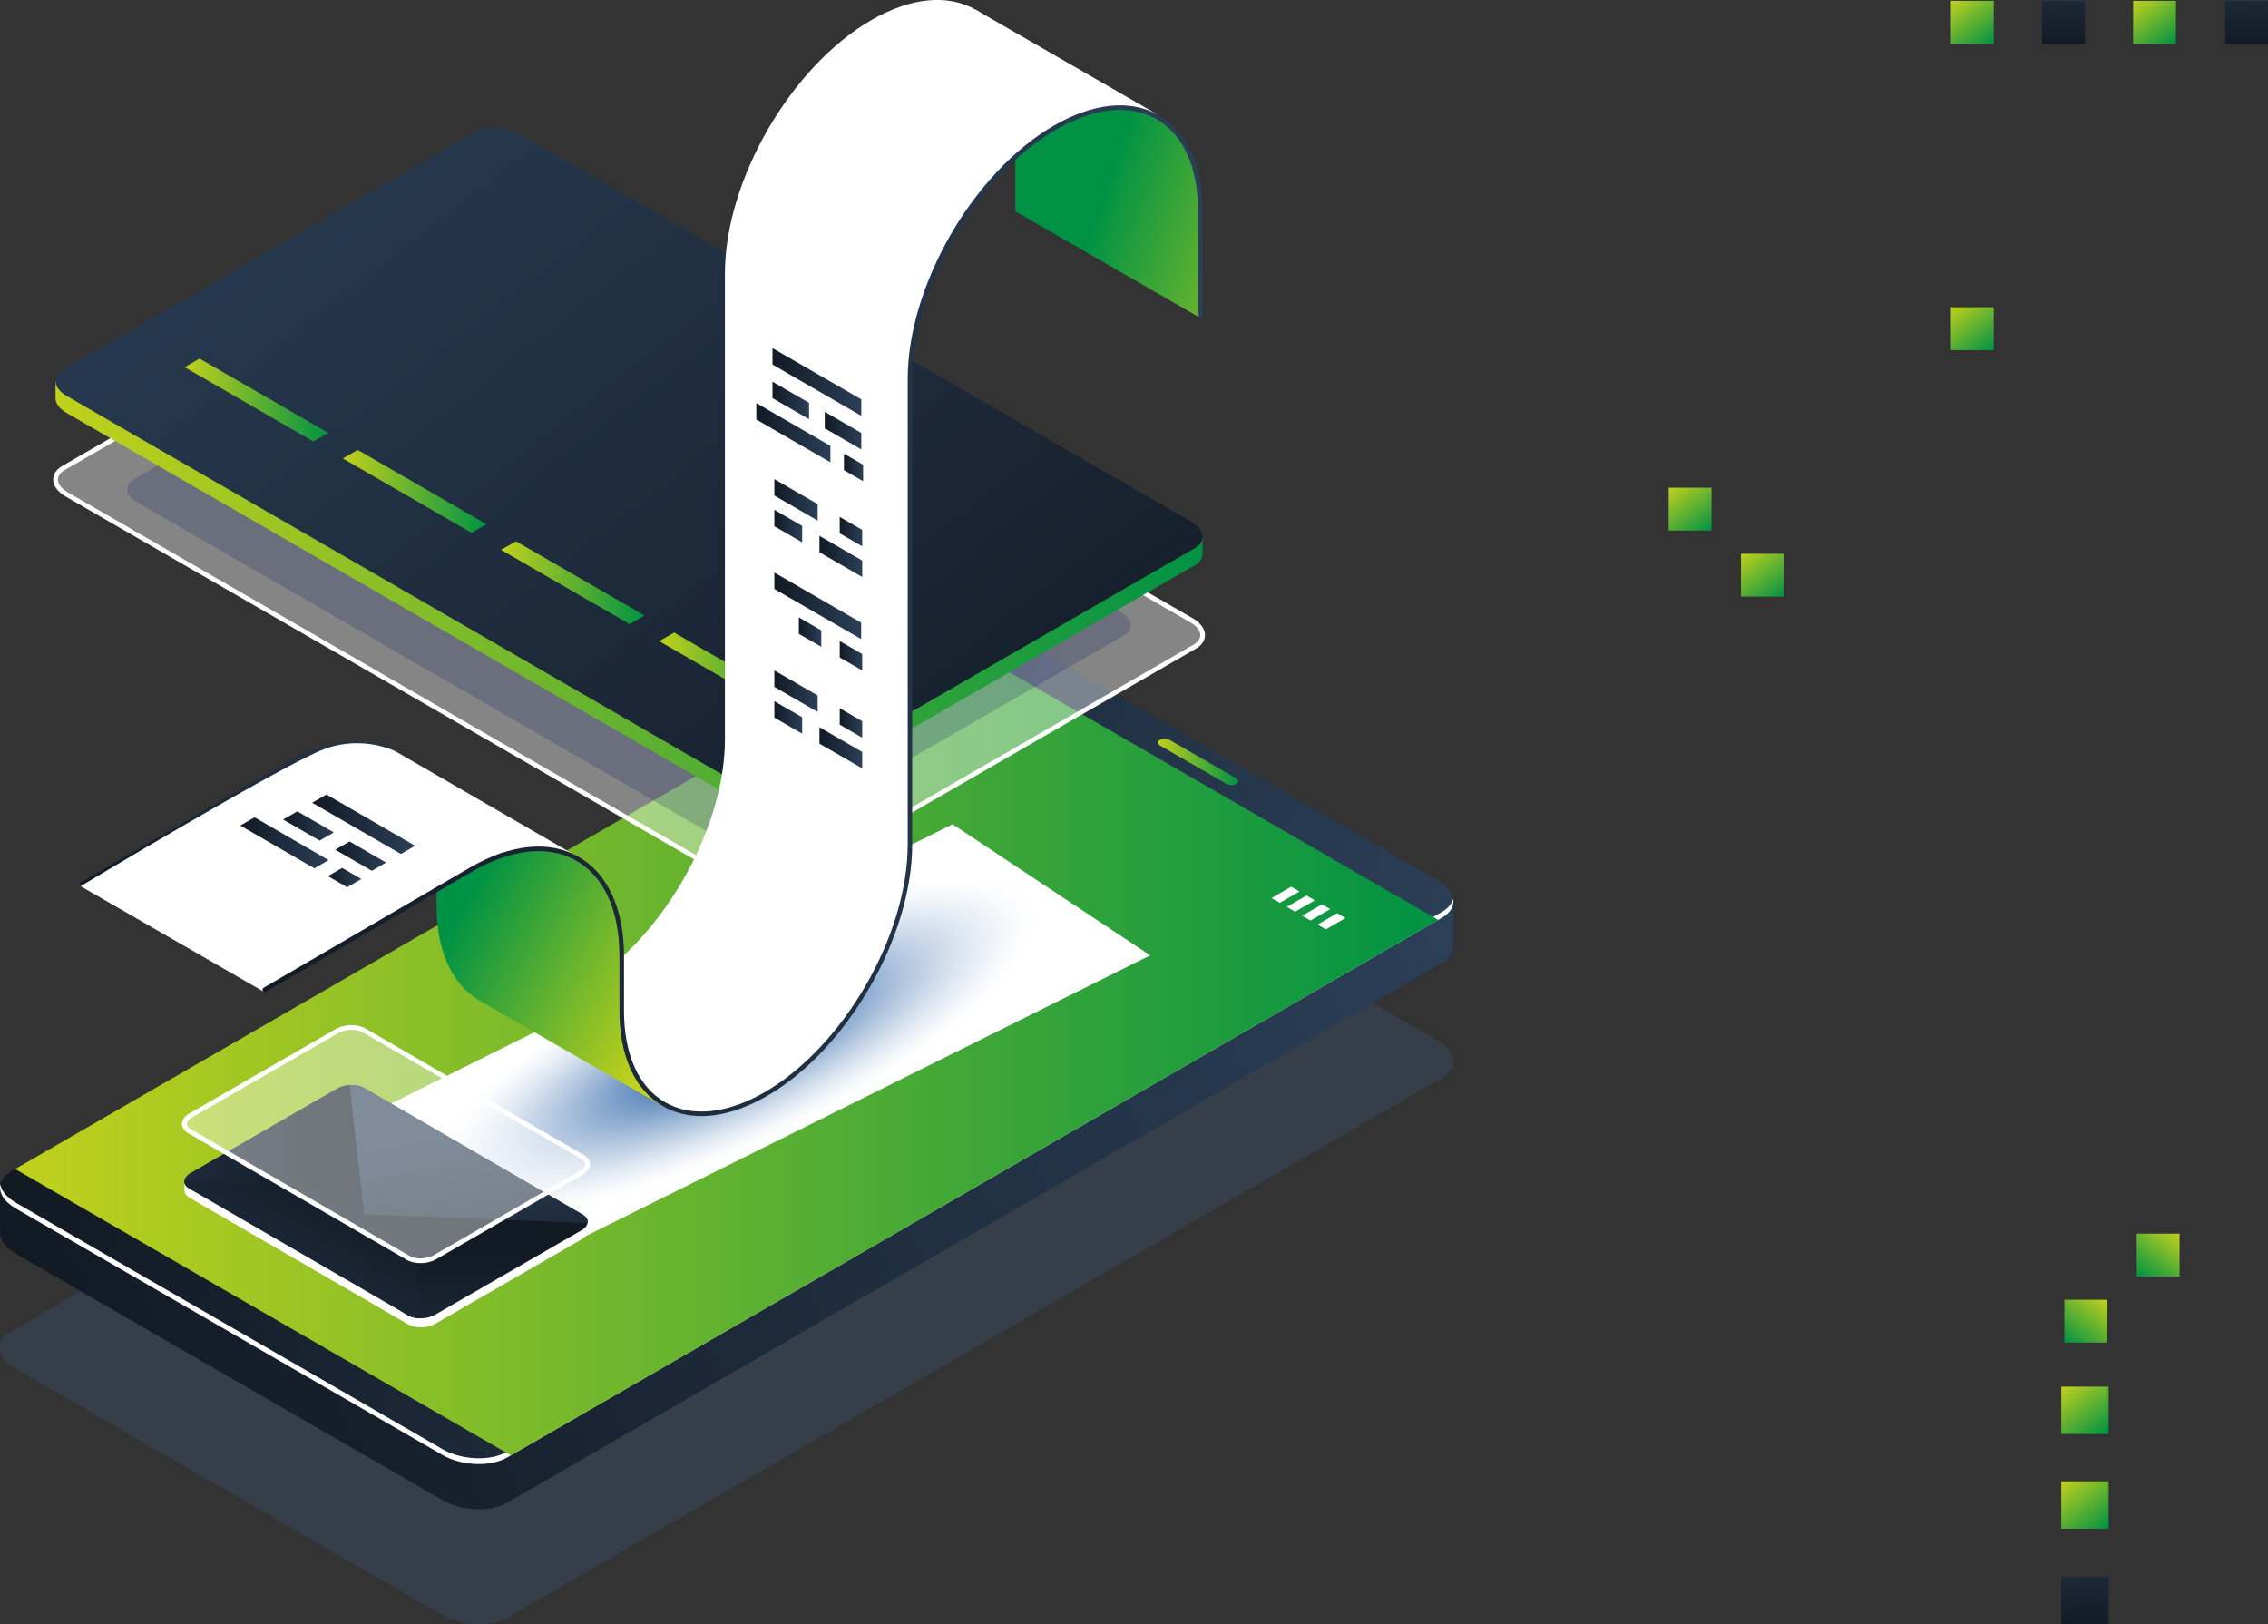 <?xml version="1.0" encoding="UTF-8"?> <svg xmlns="http://www.w3.org/2000/svg" xmlns:xlink="http://www.w3.org/1999/xlink" viewBox="0 0 393.73 281.96"><rect x="0" y="0" width="393.73" height="281.96" fill="#333333" stroke="none"/><defs><style>.cls-1{fill:#b7cae1;}.cls-1,.cls-2,.cls-3,.cls-4,.cls-5,.cls-6,.cls-7,.cls-8,.cls-9,.cls-10,.cls-11,.cls-12,.cls-13,.cls-14,.cls-15,.cls-16,.cls-17,.cls-18,.cls-19,.cls-20,.cls-21,.cls-22,.cls-23,.cls-24,.cls-25,.cls-26,.cls-27,.cls-28,.cls-29,.cls-30,.cls-31,.cls-32,.cls-33,.cls-34,.cls-35,.cls-36,.cls-37,.cls-38,.cls-39,.cls-40,.cls-41,.cls-42,.cls-43,.cls-44,.cls-45,.cls-46,.cls-47,.cls-48,.cls-49,.cls-50,.cls-51,.cls-52,.cls-53,.cls-54,.cls-55,.cls-56,.cls-57,.cls-58,.cls-59,.cls-60,.cls-61,.cls-62,.cls-63,.cls-64,.cls-65,.cls-66,.cls-67,.cls-68,.cls-69,.cls-70,.cls-71,.cls-72,.cls-73,.cls-74,.cls-75,.cls-76,.cls-77,.cls-78,.cls-79,.cls-80,.cls-81,.cls-82,.cls-83,.cls-84,.cls-85,.cls-86,.cls-87,.cls-88,.cls-89,.cls-90,.cls-91,.cls-92,.cls-93,.cls-94,.cls-95,.cls-96,.cls-97,.cls-98,.cls-99,.cls-100,.cls-101,.cls-102,.cls-103,.cls-104,.cls-105,.cls-106,.cls-107,.cls-108,.cls-109,.cls-110,.cls-111,.cls-112,.cls-113,.cls-114,.cls-115,.cls-116,.cls-117,.cls-118,.cls-119,.cls-120,.cls-121,.cls-122,.cls-123,.cls-124,.cls-125,.cls-126,.cls-127,.cls-128,.cls-129,.cls-130,.cls-131,.cls-132,.cls-133,.cls-134,.cls-135,.cls-136,.cls-137,.cls-138,.cls-139,.cls-140,.cls-141,.cls-142,.cls-143,.cls-144,.cls-145,.cls-146,.cls-147,.cls-148,.cls-149,.cls-150,.cls-151,.cls-152,.cls-153,.cls-154,.cls-155,.cls-156,.cls-157,.cls-158,.cls-159,.cls-160,.cls-161,.cls-162,.cls-163,.cls-164,.cls-165,.cls-166,.cls-167,.cls-168,.cls-169,.cls-170,.cls-171,.cls-172,.cls-173,.cls-174,.cls-175,.cls-176,.cls-177,.cls-178,.cls-179,.cls-180,.cls-181,.cls-182,.cls-183,.cls-184,.cls-185,.cls-186,.cls-187,.cls-188,.cls-189,.cls-190,.cls-191,.cls-192,.cls-193,.cls-194,.cls-195,.cls-196,.cls-197,.cls-198,.cls-199,.cls-200,.cls-201,.cls-202,.cls-203,.cls-204,.cls-205,.cls-206,.cls-207,.cls-208,.cls-209,.cls-210,.cls-211,.cls-212,.cls-213,.cls-214,.cls-215,.cls-216,.cls-217,.cls-218,.cls-219,.cls-220,.cls-221,.cls-222,.cls-223,.cls-224,.cls-225,.cls-226,.cls-227,.cls-228,.cls-229,.cls-230,.cls-231,.cls-232,.cls-233,.cls-234,.cls-235,.cls-236,.cls-237,.cls-238,.cls-239,.cls-240,.cls-241,.cls-242,.cls-243,.cls-244,.cls-245,.cls-246,.cls-247,.cls-248,.cls-249,.cls-250,.cls-251,.cls-252,.cls-253,.cls-254,.cls-255,.cls-256,.cls-257,.cls-258,.cls-259,.cls-260,.cls-261,.cls-262,.cls-263,.cls-264,.cls-265,.cls-266,.cls-267,.cls-268,.cls-269,.cls-270,.cls-271,.cls-272,.cls-273,.cls-274,.cls-275,.cls-276,.cls-277,.cls-278,.cls-279,.cls-280,.cls-281,.cls-282,.cls-283,.cls-284,.cls-285,.cls-286,.cls-287,.cls-288,.cls-289,.cls-290,.cls-291,.cls-292,.cls-293,.cls-294,.cls-295,.cls-296,.cls-297{stroke-width:0px;}.cls-2{fill:#1c59a2;}.cls-3{fill:url(#Gradient_bez_nazwy_54-11);}.cls-4{fill:#6991c1;}.cls-5{fill:#7398c5;}.cls-6{fill:url(#Gradient_bez_nazwy_59-12);}.cls-7{fill:#1957a0;}.cls-8{fill:#eaeff6;}.cls-9{fill:#3f72b0;}.cls-10{fill:#8eacd0;}.cls-11{fill:#fefefe;}.cls-12{fill:#e8eef6;}.cls-13{fill:url(#Gradient_bez_nazwy_59);}.cls-14{fill:#edf2f8;}.cls-15{fill:url(#Gradient_bez_nazwy_59-15);}.cls-16{fill:#fdfefe;}.cls-17{fill:#80a2cb;}.cls-18{fill:#c4d4e7;}.cls-19{fill:#92afd2;}.cls-20{opacity:.4;}.cls-20,.cls-171{fill:#fff;}.cls-21{fill:#84a4cc;}.cls-22{fill:url(#Gradient_bez_nazwy_12-3);}.cls-23{fill:#87a7ce;}.cls-24{fill:#97b2d4;}.cls-25{fill:#7ea0ca;}.cls-26{fill:#2b64a8;}.cls-27{fill:#dae4f0;}.cls-28{fill:#fdfdfe;}.cls-29{fill:#9fb9d8;}.cls-30{fill:#9cb6d6;}.cls-31{fill:url(#Gradient_bez_nazwy_59-18);}.cls-32{fill:#f6f9fb;}.cls-33{fill:#aec4de;}.cls-34{fill:url(#Gradient_bez_nazwy_54-15);}.cls-35{fill:#5a86bb;}.cls-36{fill:#6d94c3;}.cls-37{fill:#99b4d5;}.cls-38{fill:#14539e;}.cls-39{fill:#82a4cc;}.cls-40{fill:#356bac;}.cls-41{fill:#366cac;}.cls-42{fill:#b0c5de;}.cls-43{fill:url(#Gradient_bez_nazwy_54-19);}.cls-44{fill:#bbcde3;}.cls-45{fill:#e2eaf3;}.cls-46{fill:#94b1d3;}.cls-47{fill:#7b9ec9;}.cls-48{fill:#f1f4f9;}.cls-49{fill:#648ebf;}.cls-50{fill:#d7e1ee;}.cls-51{fill:url(#Gradient_bez_nazwy_59-5);}.cls-52{fill:url(#Gradient_bez_nazwy_54-13);}.cls-53{fill:url(#Gradient_bez_nazwy_54-5);}.cls-54{fill:#4b7bb5;}.cls-55{fill:#7a9ec8;}.cls-56{fill:#98b3d4;}.cls-57{fill:#3b70ae;}.cls-58{fill:#4979b4;}.cls-59{fill:url(#Gradient_bez_nazwy_54-16);}.cls-60{fill:#004496;}.cls-61{fill:#d0dcec;}.cls-62{fill:#a9c0dc;}.cls-63{fill:#c5d5e7;}.cls-64{fill:#dce6f1;}.cls-65{fill:#5280b8;}.cls-66{fill:#e9eff6;}.cls-67{fill:#a0bad8;}.cls-68{fill:#f4f7fa;}.cls-69{fill:#034697;}.cls-70{fill:#6e95c3;}.cls-71{fill:#becfe4;}.cls-72{fill:#f9fafc;}.cls-73{fill:#91aed2;}.cls-74{fill:#3e72b0;}.cls-75{fill:#0e4e9c;}.cls-76{fill:#f7f9fc;}.cls-77{fill:#8caacf;}.cls-78{fill:#c3d3e6;}.cls-79{fill:#044798;}.cls-80{fill:#7fa1ca;}.cls-81{fill:#d5e0ee;}.cls-82{fill:url(#Gradient_bez_nazwy_54-10);}.cls-83{fill:#2d65a8;}.cls-84{fill:#fefeff;}.cls-85{fill:#a3bbd9;}.cls-298,.cls-106{isolation:isolate;}.cls-86{fill:#e0e8f2;}.cls-87{fill:#c0d1e5;}.cls-88{fill:#2e66a9;}.cls-89{fill:url(#Gradient_bez_nazwy_59-3);}.cls-90{fill:#dce5f0;}.cls-91{fill:#eff3f8;}.cls-92{fill:#ccdaea;}.cls-93{fill:url(#Gradient_bez_nazwy_59-6);}.cls-94{fill:#8aa9cf;}.cls-95{fill:#3168aa;}.cls-96{fill:url(#Gradient_bez_nazwy_59-7);}.cls-97{fill:#ebf0f7;}.cls-98{fill:url(#Gradient_bez_nazwy_54-9);}.cls-99{fill:#11519d;}.cls-100{fill:#4677b3;}.cls-101{fill:#fbfcfd;}.cls-102{fill:url(#Gradient_bez_nazwy_54-22);}.cls-103{fill:url(#Gradient_bez_nazwy_54-18);}.cls-104{fill:#6c93c2;}.cls-105{fill:url(#Gradient_bez_nazwy_54-8);}.cls-106{fill:#3b4c61;opacity:.5;}.cls-107{fill:#e3ebf4;}.cls-108{fill:#d9e3ef;}.cls-109{fill:#d2deec;}.cls-110{fill:#6f96c4;}.cls-111{fill:#f8fafc;}.cls-112{fill:#074999;}.cls-113{fill:#a1bad8;}.cls-114{fill:url(#Gradient_bez_nazwy_59-13);}.cls-115{fill:#014597;}.cls-116{fill:#ecf1f7;}.cls-117{fill:url(#Gradient_bez_nazwy_59-9);}.cls-118{fill:#d2deed;}.cls-119{fill:#4c7cb5;}.cls-120{fill:#628cbe;}.cls-121{fill:url(#Gradient_bez_nazwy_54-30);}.cls-122{fill:none;}.cls-123{fill:#618bbe;}.cls-124{fill:url(#Gradient_bez_nazwy_54-2);}.cls-125{fill:#f5f8fb;}.cls-126{fill:url(#Gradient_bez_nazwy_54-23);}.cls-127{fill:#e7edf5;}.cls-128{fill:#5985bb;}.cls-129{fill:#6890c1;}.cls-130{fill:#0b4c9b;}.cls-131{fill:#bfd0e5;}.cls-132{fill:url(#Gradient_bez_nazwy_59-8);}.cls-133{fill:#4a7ab4;}.cls-134{fill:#f1f5f9;}.cls-135{fill:#5583b9;}.cls-136{fill:#96b2d4;}.cls-137{fill:#f4f7fb;}.cls-138{fill:#eaf0f6;}.cls-139{fill:#bdcee4;}.cls-140{fill:#c6d5e8;}.cls-141{fill:#5784ba;}.cls-142{fill:#2a63a7;}.cls-143{fill:#e5ecf4;}.cls-144{fill:#4173b1;}.cls-145{fill:#f0f4f9;}.cls-146{fill:#507fb7;}.cls-147{fill:#a4bcd9;}.cls-148{fill:#1b58a1;}.cls-149{fill:#eef2f8;}.cls-150{fill:#c7d6e8;}.cls-151{fill:url(#Gradient_bez_nazwy_12-2);}.cls-152{fill:#2f67aa;}.cls-153{fill:#041860;opacity:.2;}.cls-154{fill:#d4e0ed;}.cls-155{fill:#89a9cf;}.cls-156{fill:url(#Gradient_bez_nazwy_59-11);}.cls-157{fill:#7499c6;}.cls-158{fill:#b3c7e0;}.cls-159{fill:#12529e;}.cls-160{fill:#205ca3;}.cls-161{fill:url(#Gradient_bez_nazwy_54-6);}.cls-162{fill:#e6edf5;}.cls-163{fill:#c1d2e6;}.cls-164{fill:#8dabd0;}.cls-165{fill:#3269ab;}.cls-166{fill:#336aab;}.cls-167{fill:#e4ebf4;}.cls-168{fill:#17559f;}.cls-169{fill:#3d71af;}.cls-170{fill:#cbd9e9;}.cls-172{fill:#e7eef5;}.cls-173{fill:url(#Gradient_bez_nazwy_59-4);}.cls-174{fill:#cfdceb;}.cls-175{fill:url(#Gradient_bez_nazwy_54-14);}.cls-176{fill:#fcfdfe;}.cls-177{fill:#e1e9f3;}.cls-178{fill:url(#Gradient_bez_nazwy_54-25);}.cls-179{fill:#1856a0;}.cls-180{fill:#bacce3;}.cls-181{fill:#104f9c;}.cls-182{fill:#15549f;}.cls-183{fill:#9bb6d6;}.cls-184{fill:#feffff;}.cls-185{fill:url(#Gradient_bez_nazwy_54-28);}.cls-186{fill:#1f5ba3;}.cls-187{fill:#c2d3e6;}.cls-188{fill:#789cc7;}.cls-189{fill:#396ead;}.cls-190{fill:#638dbf;}.cls-191{fill:url(#Gradient_bez_nazwy_54-12);}.cls-192{fill:#b8cbe2;}.cls-193{fill:#adc3dd;}.cls-194{fill:url(#Gradient_bez_nazwy_54-21);}.cls-195{fill:#c1d1e5;}.cls-196{fill:#dde6f1;}.cls-197{fill:#9db7d7;}.cls-198{fill:#4375b2;}.cls-199{fill:url(#Gradient_bez_nazwy_54-29);}.cls-200{fill:#c9d7e9;}.cls-201{fill:#759ac6;}.cls-202{fill:#a7bedb;}.cls-203{fill:#4f7eb7;}.cls-204{fill:#678fc0;}.cls-205{fill:#acc2dd;}.cls-206{fill:#a8bfdb;}.cls-207{fill:#a5bdda;}.cls-208{fill:#a6beda;}.cls-209{fill:#d6e1ee;}.cls-210{fill:#dbe4f0;}.cls-211{fill:#0a4b9a;}.cls-212{fill:url(#Gradient_bez_nazwy_54);}.cls-213{fill:#dfe8f2;}.cls-214{fill:#255fa5;}.cls-299{clip-path:url(#clippath);}.cls-215{fill:#dee7f1;}.cls-216{fill:#b4c8e0;}.cls-217{fill:#5884ba;}.cls-218{fill:#86a6cd;}.cls-219{fill:#5482b9;}.cls-220{fill:#d7e2ef;}.cls-221{fill:#d1ddec;}.cls-222{fill:#668fc0;}.cls-223{fill:#4778b3;}.cls-224{fill:#d8e3ef;}.cls-225{fill:#7197c4;}.cls-226{fill:#9ab5d5;}.cls-227{fill:#9eb8d7;}.cls-228{fill:#7d9fc9;}.cls-229{fill:#1e5aa2;}.cls-230{fill:#c8d7e8;}.cls-231{fill:#2962a7;}.cls-232{fill:#0d4d9b;}.cls-233{fill:#b5c9e1;}.cls-234{fill:#88a8ce;}.cls-235{fill:#235ea4;}.cls-236{fill:#4e7db6;}.cls-237{fill:#f5f7fb;}.cls-238{fill:#7297c5;}.cls-239{fill:#8fadd1;}.cls-240{fill:url(#Gradient_bez_nazwy_54-4);}.cls-241{fill:url(#Gradient_bez_nazwy_59-10);}.cls-242{fill:#5d88bc;}.cls-243{fill:#90aed1;}.cls-244{fill:#85a5cd;}.cls-245{fill:#064898;}.cls-246{fill:#fbfcfe;}.cls-247{fill:url(#Gradient_bez_nazwy_54-7);}.cls-248{fill:#81a3cb;}.cls-249{fill:url(#Gradient_bez_nazwy_59-16);}.cls-250{fill:#afc4de;}.cls-251{fill:#779bc7;}.cls-252{fill:#cad8e9;}.cls-253{fill:#225da4;}.cls-254{fill:url(#Gradient_bez_nazwy_54-3);}.cls-255{fill:#4274b1;}.cls-256{fill:#b1c6df;}.cls-257{fill:url(#Gradient_bez_nazwy_59-14);}.cls-258{fill:url(#Gradient_bez_nazwy_54-24);}.cls-259{fill:#2761a6;}.cls-260{fill:#abc1dc;}.cls-261{fill:url(#Gradient_bez_nazwy_59-17);}.cls-262{fill:#aac1dc;}.cls-263{fill:#b6c9e1;}.cls-264{fill:#eff4f9;}.cls-265{fill:#ccd9ea;}.cls-266{fill:#5f8abd;}.cls-267{fill:#094a9a;}.cls-268{fill:#4576b2;}.cls-269{fill:#f9fbfd;}.cls-270{fill:#6b92c2;}.cls-271{fill:#fafbfd;}.cls-272{fill:#3a6fae;}.cls-273{fill:#bccee3;}.cls-274{fill:#cddbeb;}.cls-275{fill:#2660a6;}.cls-276{fill:#799dc8;}.cls-277{fill:url(#Gradient_bez_nazwy_54-20);}.cls-278{fill:url(#Gradient_bez_nazwy_12);}.cls-279{fill:#d3dfed;}.cls-280{fill:#f2f5fa;}.cls-281{fill:#5381b8;}.cls-282{fill:#93b0d3;}.cls-283{fill:#5e89bd;}.cls-284{fill:#eef3f8;}.cls-285{fill:#f2f6fa;}.cls-286{fill:url(#Gradient_bez_nazwy_54-26);}.cls-300{mix-blend-mode:multiply;}.cls-287{fill:url(#Gradient_bez_nazwy_59-2);}.cls-288{fill:#b2c7df;}.cls-289{fill:url(#Gradient_bez_nazwy_54-27);}.cls-290{fill:#376dad;}.cls-291{fill:#dfe7f2;}.cls-292{fill:#f3f6fa;}.cls-293{fill:#f6f8fb;}.cls-294{fill:url(#Gradient_bez_nazwy_54-17);}.cls-295{fill:#b9cce2;}.cls-296{fill:#5c87bc;}.cls-297{fill:#cedbeb;}</style><linearGradient id="Gradient_bez_nazwy_54" x1="107.73" y1="131.71" x2="321.77" y2="244.48" gradientTransform="translate(342.91) rotate(-180) scale(1 -1)" gradientUnits="userSpaceOnUse"><stop offset="0" stop-color="#2b3f57"></stop><stop offset="1" stop-color="#121a24"></stop></linearGradient><linearGradient id="Gradient_bez_nazwy_54-2" x1="1462.81" y1="147.39" x2="1603.81" y2="221.69" gradientTransform="translate(1819.77 974.48) rotate(-150) scale(1.15 -.87) skewX(23.41)" xlink:href="#Gradient_bez_nazwy_54"></linearGradient><linearGradient id="Gradient_bez_nazwy_59" x1="93.22" y1="181.31" x2="340.28" y2="181.31" gradientTransform="translate(342.91) rotate(-180) scale(1 -1)" gradientUnits="userSpaceOnUse"><stop offset="0" stop-color="#009244"></stop><stop offset="1" stop-color="#c1d11c"></stop></linearGradient><linearGradient id="Gradient_bez_nazwy_59-2" x1="127.96" y1="132.26" x2="141.89" y2="132.26" xlink:href="#Gradient_bez_nazwy_59"></linearGradient><clipPath id="clippath"><polygon class="cls-122" points="54.14 198.41 88.44 221.16 199.68 165.84 165.37 143.08 54.14 198.41"></polygon></clipPath><linearGradient id="Gradient_bez_nazwy_59-3" x1="134.13" y1="82.62" x2="333.27" y2="82.62" xlink:href="#Gradient_bez_nazwy_59"></linearGradient><linearGradient id="Gradient_bez_nazwy_54-3" x1="1790.49" y1="-492.03" x2="1584.32" y2="-518.29" gradientTransform="translate(1354.29 1304.3) rotate(-150) scale(1.15 -.87) skewX(23.41)" xlink:href="#Gradient_bez_nazwy_54"></linearGradient><linearGradient id="Gradient_bez_nazwy_59-4" x1="203.54" y1="117.01" x2="228.46" y2="117.01" xlink:href="#Gradient_bez_nazwy_59"></linearGradient><linearGradient id="Gradient_bez_nazwy_59-5" x1="231" y1="101.15" x2="255.93" y2="101.15" xlink:href="#Gradient_bez_nazwy_59"></linearGradient><linearGradient id="Gradient_bez_nazwy_59-6" x1="258.46" y1="85.3" x2="283.39" y2="85.3" xlink:href="#Gradient_bez_nazwy_59"></linearGradient><linearGradient id="Gradient_bez_nazwy_59-7" x1="285.92" y1="69.44" x2="310.85" y2="69.44" xlink:href="#Gradient_bez_nazwy_59"></linearGradient><linearGradient id="Gradient_bez_nazwy_54-4" x1="266.31" y1="141.29" x2="329.07" y2="141.29" xlink:href="#Gradient_bez_nazwy_54"></linearGradient><linearGradient id="Gradient_bez_nazwy_59-8" x1="261.89" y1="156.18" x2="225.93" y2="175.53" xlink:href="#Gradient_bez_nazwy_59"></linearGradient><linearGradient id="Gradient_bez_nazwy_59-9" x1="151.19" y1="33.15" x2="109.87" y2="47.04" xlink:href="#Gradient_bez_nazwy_59"></linearGradient><linearGradient id="Gradient_bez_nazwy_54-5" x1="134.13" y1="106.01" x2="297.34" y2="106.01" xlink:href="#Gradient_bez_nazwy_54"></linearGradient><linearGradient id="Gradient_bez_nazwy_54-6" x1="193.07" y1="81.14" x2="196.39" y2="81.14" xlink:href="#Gradient_bez_nazwy_54"></linearGradient><linearGradient id="Gradient_bez_nazwy_54-7" x1="202.46" y1="69.52" x2="208.79" y2="69.52" xlink:href="#Gradient_bez_nazwy_54"></linearGradient><linearGradient id="Gradient_bez_nazwy_54-8" x1="193.39" y1="66.3" x2="208.79" y2="66.3" xlink:href="#Gradient_bez_nazwy_54"></linearGradient><linearGradient id="Gradient_bez_nazwy_54-9" x1="198.74" y1="75.11" x2="211.6" y2="75.11" xlink:href="#Gradient_bez_nazwy_54"></linearGradient><linearGradient id="Gradient_bez_nazwy_54-10" x1="193.39" y1="74.75" x2="199.73" y2="74.75" xlink:href="#Gradient_bez_nazwy_54"></linearGradient><linearGradient id="Gradient_bez_nazwy_54-11" x1="193.22" y1="113.83" x2="197.12" y2="113.83" xlink:href="#Gradient_bez_nazwy_54"></linearGradient><linearGradient id="Gradient_bez_nazwy_54-12" x1="200.32" y1="109.73" x2="204.22" y2="109.73" xlink:href="#Gradient_bez_nazwy_54"></linearGradient><linearGradient id="Gradient_bez_nazwy_54-13" x1="193.41" y1="105.17" x2="208.48" y2="105.17" xlink:href="#Gradient_bez_nazwy_54"></linearGradient><linearGradient id="Gradient_bez_nazwy_54-14" x1="200.95" y1="86.77" x2="208.48" y2="86.77" xlink:href="#Gradient_bez_nazwy_54"></linearGradient><linearGradient id="Gradient_bez_nazwy_54-15" x1="193.22" y1="92.28" x2="197.12" y2="92.28" xlink:href="#Gradient_bez_nazwy_54"></linearGradient><linearGradient id="Gradient_bez_nazwy_54-16" x1="193.22" y1="96.59" x2="200.65" y2="96.59" xlink:href="#Gradient_bez_nazwy_54"></linearGradient><linearGradient id="Gradient_bez_nazwy_54-17" x1="203.64" y1="91.32" x2="208.48" y2="91.32" xlink:href="#Gradient_bez_nazwy_54"></linearGradient><linearGradient id="Gradient_bez_nazwy_54-18" x1="200.95" y1="119.98" x2="208.48" y2="119.98" xlink:href="#Gradient_bez_nazwy_54"></linearGradient><linearGradient id="Gradient_bez_nazwy_54-19" x1="193.22" y1="125.49" x2="197.12" y2="125.49" xlink:href="#Gradient_bez_nazwy_54"></linearGradient><linearGradient id="Gradient_bez_nazwy_54-20" x1="193.22" y1="129.81" x2="200.65" y2="129.81" xlink:href="#Gradient_bez_nazwy_54"></linearGradient><linearGradient id="Gradient_bez_nazwy_54-21" x1="203.64" y1="124.54" x2="208.48" y2="124.54" xlink:href="#Gradient_bez_nazwy_54"></linearGradient><linearGradient id="Gradient_bez_nazwy_54-22" x1="280.18" y1="152.34" x2="285.98" y2="152.34" xlink:href="#Gradient_bez_nazwy_54"></linearGradient><linearGradient id="Gradient_bez_nazwy_54-23" x1="284.95" y1="143.38" x2="293.76" y2="143.38" xlink:href="#Gradient_bez_nazwy_54"></linearGradient><linearGradient id="Gradient_bez_nazwy_54-24" x1="270.83" y1="143.08" x2="288.71" y2="143.08" xlink:href="#Gradient_bez_nazwy_54"></linearGradient><linearGradient id="Gradient_bez_nazwy_54-25" x1="285.85" y1="146.31" x2="301.18" y2="146.31" xlink:href="#Gradient_bez_nazwy_54"></linearGradient><linearGradient id="Gradient_bez_nazwy_54-26" x1="275.88" y1="148.62" x2="284.69" y2="148.62" xlink:href="#Gradient_bez_nazwy_54"></linearGradient><linearGradient id="Gradient_bez_nazwy_54-27" x1="-6219.29" y1="374.48" x2="-6248.84" y2="342.45" gradientTransform="translate(5703.18 3105.73) rotate(30.08) scale(.98 .92) skewX(-28.32)" xlink:href="#Gradient_bez_nazwy_54"></linearGradient><linearGradient id="Gradient_bez_nazwy_54-28" x1="-2949.94" y1="374.75" x2="-2979.47" y2="342.72" gradientTransform="translate(-2155.33 -1445.68) rotate(-149.92) scale(.98 -.92) skewX(28.32)" xlink:href="#Gradient_bez_nazwy_54"></linearGradient><linearGradient id="Gradient_bez_nazwy_54-29" x1="-6258.02" y1="394.97" x2="-6258.02" y2="346.32" gradientTransform="translate(5703.18 3105.73) rotate(30.08) scale(.98 .92) skewX(-28.32)" xlink:href="#Gradient_bez_nazwy_54"></linearGradient><linearGradient id="Gradient_bez_nazwy_54-30" x1="-6275.25" y1="324.27" x2="-6232.28" y2="347.05" gradientTransform="translate(5703.18 3105.73) rotate(30.08) scale(.98 .92) skewX(-28.32)" xlink:href="#Gradient_bez_nazwy_54"></linearGradient><linearGradient id="Gradient_bez_nazwy_59-10" x1="-438.24" y1="78.23" x2="-431.39" y2="87.39" gradientTransform="translate(-72.92 327.56) rotate(-180)" xlink:href="#Gradient_bez_nazwy_59"></linearGradient><linearGradient id="Gradient_bez_nazwy_59-11" x1="-438.3" y1="61.71" x2="-431.45" y2="70.87" gradientTransform="translate(-72.92 327.56) rotate(-180)" xlink:href="#Gradient_bez_nazwy_59"></linearGradient><linearGradient id="Gradient_bez_nazwy_12" x1="-434.78" y1="53.88" x2="-434.96" y2="45.51" gradientTransform="translate(-72.92 327.56) rotate(-180)" gradientUnits="userSpaceOnUse"><stop offset="0" stop-color="#1c2938"></stop><stop offset="1" stop-color="#121a24"></stop></linearGradient><linearGradient id="Gradient_bez_nazwy_12-2" x1="-462.85" y1="327.48" x2="-463.04" y2="319.84" gradientTransform="translate(-72.93 327.56) rotate(-180)" xlink:href="#Gradient_bez_nazwy_12"></linearGradient><linearGradient id="Gradient_bez_nazwy_59-12" x1="-450.12" y1="319.48" x2="-443.87" y2="327.84" gradientTransform="translate(-72.92 327.56) rotate(-180)" xlink:href="#Gradient_bez_nazwy_59"></linearGradient><linearGradient id="Gradient_bez_nazwy_12-3" x1="-431.06" y1="327.48" x2="-431.23" y2="319.86" xlink:href="#Gradient_bez_nazwy_12"></linearGradient><linearGradient id="Gradient_bez_nazwy_59-13" x1="-418.45" y1="319.53" x2="-412.2" y2="327.89" gradientTransform="translate(-72.92 327.56) rotate(-180)" xlink:href="#Gradient_bez_nazwy_59"></linearGradient><linearGradient id="Gradient_bez_nazwy_59-14" x1="-418.44" y1="266.35" x2="-412.19" y2="274.71" gradientTransform="translate(-72.92 327.56) rotate(-180)" xlink:href="#Gradient_bez_nazwy_59"></linearGradient><linearGradient id="Gradient_bez_nazwy_59-15" x1="-382.04" y1="223.49" x2="-375.79" y2="231.85" gradientTransform="translate(-72.92 327.56) rotate(-180)" xlink:href="#Gradient_bez_nazwy_59"></linearGradient><linearGradient id="Gradient_bez_nazwy_59-16" x1="-369.46" y1="234.99" x2="-363.21" y2="243.35" gradientTransform="translate(-72.92 327.56) rotate(-180)" xlink:href="#Gradient_bez_nazwy_59"></linearGradient><linearGradient id="Gradient_bez_nazwy_59-17" x1="-441.09" y1="94" x2="-434.84" y2="102.36" gradientTransform="translate(800.04 327.56) scale(1 -1)" xlink:href="#Gradient_bez_nazwy_59"></linearGradient><linearGradient id="Gradient_bez_nazwy_59-18" x1="-428.51" y1="105.5" x2="-422.26" y2="113.87" gradientTransform="translate(800.04 327.56) scale(1 -1)" xlink:href="#Gradient_bez_nazwy_59"></linearGradient></defs><g class="cls-298"><g id="Warstwa_2"><g id="_Ńëîé_1"><path class="cls-106" d="m2.74,237.59l74.08,42.79c3.31,1.91,8.31,2.12,11.18.46l162.37-93.75c2.87-1.65,2.51-4.54-.8-6.46l-74.08-42.79c-3.31-1.91-8.31-2.12-11.18-.46L1.93,231.14c-2.87,1.65-2.51,4.54.8,6.46Z"></path><path class="cls-212" d="m0,206.13l15.26-2.66,149.05-86.05c2.87-1.65,7.87-1.45,11.18.46l69.04,39.88,7.77-1.35v7.9s0,0,0,0c0,1.06-.62,2.07-1.93,2.82l-162.37,93.75c-2.87,1.65-7.87,1.45-11.18-.46L2.74,217.63c-1.84-1.06-2.76-2.42-2.73-3.71h0s0-7.78,0-7.78Z"></path><path class="cls-124" d="m2.74,209.78l74.08,42.79c3.31,1.91,8.31,2.12,11.18.46l162.37-93.75c2.87-1.65,2.51-4.54-.8-6.46l-74.08-42.79c-3.31-1.91-8.31-2.12-11.18-.46L1.93,203.33c-2.87,1.65-2.51,4.54.8,6.46Z"></path><path class="cls-171" d="m2.74,208.77l74.08,42.79c3.31,1.91,8.31,2.12,11.18.46l162.37-93.75c1.08-.63,1.7-1.43,1.88-2.29.23,1.23-.38,2.43-1.88,3.3l-162.37,93.75c-2.87,1.65-7.87,1.45-11.18-.46L2.74,209.78c-2.06-1.19-2.97-2.76-2.68-4.17.21,1.12,1.11,2.25,2.68,3.16Z"></path><polygon class="cls-13" points="2.63 202.93 88.69 252.64 249.68 159.69 163.62 109.98 2.63 202.93"></polygon><path class="cls-287" d="m201.43,129.44l11.43,6.6c.5.29,1.25.32,1.68.07l.12-.07c.43-.25.38-.68-.12-.97l-11.43-6.6c-.5-.29-1.25-.32-1.68-.07l-.12.07c-.43.25-.38.68.12.97Z"></path><g class="cls-300"><g class="cls-299"><rect class="cls-171" x="54.14" y="143.08" width="145.54" height="78.08"></rect><ellipse class="cls-171" cx="126.92" cy="181.82" rx="58.48" ry="17.29" transform="translate(-65.72 72.01) rotate(-25.4)"></ellipse><ellipse class="cls-171" cx="126.92" cy="181.82" rx="58.25" ry="17.22" transform="translate(-65.72 72.01) rotate(-25.4)"></ellipse><ellipse class="cls-171" cx="126.92" cy="181.82" rx="58.02" ry="17.15" transform="translate(-65.72 72.01) rotate(-25.4)"></ellipse><ellipse class="cls-171" cx="126.92" cy="181.82" rx="57.79" ry="17.08" transform="translate(-65.72 72.01) rotate(-25.4)"></ellipse><path class="cls-184" d="m74.93,206.51c4.03,8.49,30.58,4.32,59.3-9.32s48.73-31.57,44.7-40.06c-4.03-8.49-30.58-4.32-59.3,9.32-28.72,13.64-48.73,31.57-44.7,40.06Z"></path><ellipse class="cls-84" cx="126.92" cy="181.82" rx="57.33" ry="16.95" transform="translate(-65.72 72.01) rotate(-25.4)"></ellipse><ellipse class="cls-84" cx="126.92" cy="181.82" rx="57.1" ry="16.88" transform="translate(-65.72 72.01) rotate(-25.4)"></ellipse><ellipse class="cls-11" cx="126.92" cy="181.82" rx="56.87" ry="16.81" transform="translate(-65.72 72.01) rotate(-25.4)"></ellipse><ellipse class="cls-16" cx="126.92" cy="181.82" rx="56.64" ry="16.75" transform="translate(-65.72 72.01) rotate(-25.4)"></ellipse><ellipse class="cls-28" cx="126.92" cy="181.82" rx="56.41" ry="16.68" transform="translate(-65.72 72.01) rotate(-25.4)"></ellipse><ellipse class="cls-28" cx="126.92" cy="181.82" rx="56.18" ry="16.61" transform="translate(-65.72 72.01) rotate(-25.4)"></ellipse><ellipse class="cls-176" cx="126.92" cy="181.82" rx="55.95" ry="16.54" transform="translate(-65.72 72.01) rotate(-25.4)"></ellipse><ellipse class="cls-176" cx="126.92" cy="181.82" rx="55.73" ry="16.47" transform="translate(-65.72 72.01) rotate(-25.4)"></ellipse><ellipse class="cls-246" cx="126.92" cy="181.82" rx="55.5" ry="16.41" transform="translate(-65.72 72.01) rotate(-25.4)"></ellipse><ellipse class="cls-101" cx="126.92" cy="181.82" rx="55.27" ry="16.34" transform="translate(-65.72 72.01) rotate(-25.4)"></ellipse><ellipse class="cls-101" cx="126.92" cy="181.82" rx="55.04" ry="16.27" transform="translate(-65.72 72.01) rotate(-25.4)"></ellipse><ellipse class="cls-271" cx="126.92" cy="181.82" rx="54.81" ry="16.2" transform="translate(-65.72 72.01) rotate(-25.4)"></ellipse><ellipse class="cls-271" cx="126.92" cy="181.82" rx="54.58" ry="16.14" transform="translate(-65.72 72.01) rotate(-25.4)"></ellipse><ellipse class="cls-269" cx="126.92" cy="181.82" rx="54.35" ry="16.07" transform="translate(-65.72 72.01) rotate(-25.4)"></ellipse><ellipse class="cls-72" cx="126.92" cy="181.82" rx="54.12" ry="16" transform="translate(-65.72 72.01) rotate(-25.4)"></ellipse><ellipse class="cls-111" cx="126.92" cy="181.82" rx="53.89" ry="15.93" transform="translate(-65.72 72.01) rotate(-25.4)"></ellipse><ellipse class="cls-111" cx="126.92" cy="181.82" rx="53.66" ry="15.86" transform="translate(-65.72 72.01) rotate(-25.4)"></ellipse><ellipse class="cls-76" cx="126.92" cy="181.82" rx="53.43" ry="15.8" transform="translate(-65.72 72.01) rotate(-25.4)"></ellipse><ellipse class="cls-76" cx="126.92" cy="181.82" rx="53.2" ry="15.73" transform="translate(-65.72 72.01) rotate(-25.4)"></ellipse><ellipse class="cls-32" cx="126.92" cy="181.82" rx="52.97" ry="15.66" transform="translate(-65.72 72.01) rotate(-25.4)"></ellipse><ellipse class="cls-293" cx="126.92" cy="181.82" rx="52.74" ry="15.59" transform="translate(-65.72 72.01) rotate(-25.4)"></ellipse><ellipse class="cls-125" cx="126.92" cy="181.82" rx="52.52" ry="15.52" transform="translate(-65.72 72.01) rotate(-25.4)"></ellipse><ellipse class="cls-237" cx="126.92" cy="181.82" rx="52.29" ry="15.46" transform="translate(-65.72 72.01) rotate(-25.4)"></ellipse><ellipse class="cls-137" cx="126.92" cy="181.82" rx="52.06" ry="15.39" transform="translate(-65.72 72.01) rotate(-25.4)"></ellipse><ellipse class="cls-68" cx="126.92" cy="181.82" rx="51.83" ry="15.32" transform="translate(-65.72 72.01) rotate(-25.4)"></ellipse><path class="cls-292" d="m80.31,203.95c3.61,7.61,27.41,3.87,53.15-8.35s43.68-28.3,40.07-35.91c-3.61-7.61-27.41-3.87-53.15,8.35-25.74,12.22-43.68,28.3-40.07,35.91Z"></path><ellipse class="cls-285" cx="126.92" cy="181.82" rx="51.37" ry="15.19" transform="translate(-65.72 72.01) rotate(-25.4)"></ellipse><ellipse class="cls-280" cx="126.92" cy="181.82" rx="51.14" ry="15.12" transform="translate(-65.72 72.01) rotate(-25.4)"></ellipse><ellipse class="cls-134" cx="126.92" cy="181.82" rx="50.91" ry="15.05" transform="translate(-65.72 72.01) rotate(-25.4)"></ellipse><ellipse class="cls-48" cx="126.92" cy="181.82" rx="50.68" ry="14.98" transform="translate(-65.72 72.01) rotate(-25.4)"></ellipse><ellipse class="cls-145" cx="126.92" cy="181.82" rx="50.45" ry="14.91" transform="translate(-65.72 72.01) rotate(-25.4)"></ellipse><ellipse class="cls-264" cx="126.92" cy="181.82" rx="50.22" ry="14.85" transform="translate(-65.72 72.01) rotate(-25.4)"></ellipse><ellipse class="cls-91" cx="126.92" cy="181.82" rx="49.99" ry="14.78" transform="translate(-65.72 72.01) rotate(-25.4)"></ellipse><ellipse class="cls-284" cx="126.92" cy="181.82" rx="49.76" ry="14.71" transform="translate(-65.72 72.01) rotate(-25.4)"></ellipse><ellipse class="cls-149" cx="126.92" cy="181.82" rx="49.53" ry="14.64" transform="translate(-65.72 72.01) rotate(-25.4)"></ellipse><ellipse class="cls-14" cx="126.92" cy="181.82" rx="49.3" ry="14.58" transform="translate(-65.72 72.01) rotate(-25.4)"></ellipse><ellipse class="cls-116" cx="126.92" cy="181.82" rx="49.08" ry="14.51" transform="translate(-65.72 72.01) rotate(-25.4)"></ellipse><ellipse class="cls-116" cx="126.92" cy="181.82" rx="48.85" ry="14.44" transform="translate(-65.72 72.01) rotate(-25.4)"></ellipse><ellipse class="cls-97" cx="126.92" cy="181.82" rx="48.62" ry="14.37" transform="translate(-65.72 72.01) rotate(-25.4)"></ellipse><ellipse class="cls-138" cx="126.92" cy="181.82" rx="48.39" ry="14.3" transform="translate(-65.72 72.01) rotate(-25.4)"></ellipse><ellipse class="cls-8" cx="126.92" cy="181.82" rx="48.16" ry="14.24" transform="translate(-65.72 72.01) rotate(-25.4)"></ellipse><ellipse class="cls-66" cx="126.92" cy="181.82" rx="47.93" ry="14.17" transform="translate(-65.72 72.01) rotate(-25.4)"></ellipse><ellipse class="cls-12" cx="126.92" cy="181.82" rx="47.7" ry="14.1" transform="translate(-65.72 72.01) rotate(-25.4)"></ellipse><ellipse class="cls-172" cx="126.92" cy="181.82" rx="47.47" ry="14.03" transform="translate(-65.72 72.01) rotate(-25.4)"></ellipse><ellipse class="cls-127" cx="126.92" cy="181.82" rx="47.24" ry="13.97" transform="translate(-65.72 72.01) rotate(-25.4)"></ellipse><ellipse class="cls-162" cx="126.92" cy="181.82" rx="47.01" ry="13.9" transform="translate(-65.72 72.01) rotate(-25.4)"></ellipse><ellipse class="cls-143" cx="126.92" cy="181.82" rx="46.78" ry="13.83" transform="translate(-65.72 72.01) rotate(-25.4)"></ellipse><ellipse class="cls-143" cx="126.92" cy="181.82" rx="46.55" ry="13.76" transform="translate(-65.72 72.01) rotate(-25.4)"></ellipse><ellipse class="cls-167" cx="126.92" cy="181.82" rx="46.32" ry="13.69" transform="translate(-65.72 72.01) rotate(-25.4)"></ellipse><ellipse class="cls-107" cx="126.92" cy="181.82" rx="46.09" ry="13.63" transform="translate(-65.72 72.01) rotate(-25.4)"></ellipse><ellipse class="cls-45" cx="126.92" cy="181.82" rx="45.86" ry="13.56" transform="translate(-65.72 72.01) rotate(-25.4)"></ellipse><ellipse class="cls-45" cx="126.92" cy="181.82" rx="45.64" ry="13.49" transform="translate(-65.72 72.01) rotate(-25.4)"></ellipse><ellipse class="cls-177" cx="126.92" cy="181.82" rx="45.41" ry="13.42" transform="translate(-65.72 72.01) rotate(-25.4)"></ellipse><ellipse class="cls-86" cx="126.92" cy="181.82" rx="45.18" ry="13.36" transform="translate(-65.72 72.01) rotate(-25.4)"></ellipse><ellipse class="cls-213" cx="126.92" cy="181.82" rx="44.95" ry="13.29" transform="translate(-65.72 72.01) rotate(-25.4)"></ellipse><ellipse class="cls-291" cx="126.92" cy="181.82" rx="44.72" ry="13.22" transform="translate(-65.72 72.01) rotate(-25.4)"></ellipse><ellipse class="cls-215" cx="126.92" cy="181.82" rx="44.49" ry="13.15" transform="translate(-65.72 72.01) rotate(-25.4)"></ellipse><ellipse class="cls-196" cx="126.92" cy="181.82" rx="44.26" ry="13.08" transform="translate(-65.72 72.01) rotate(-25.4)"></ellipse><ellipse class="cls-64" cx="126.92" cy="181.82" rx="44.03" ry="13.02" transform="translate(-65.72 72.01) rotate(-25.4)"></ellipse><ellipse class="cls-90" cx="126.92" cy="181.82" rx="43.8" ry="12.95" transform="translate(-65.72 72.01) rotate(-25.4)"></ellipse><ellipse class="cls-210" cx="126.92" cy="181.82" rx="43.57" ry="12.88" transform="translate(-65.72 72.01) rotate(-25.4)"></ellipse><ellipse class="cls-27" cx="126.92" cy="181.82" rx="43.34" ry="12.81" transform="translate(-65.72 72.01) rotate(-25.4)"></ellipse><path class="cls-108" d="m87.98,200.31c3.02,6.36,22.9,3.23,44.41-6.98,21.51-10.21,36.5-23.65,33.48-30.01-3.02-6.36-22.9-3.23-44.41,6.98-21.51,10.21-36.5,23.65-33.48,30.01Z"></path><ellipse class="cls-224" cx="126.92" cy="181.82" rx="42.88" ry="12.68" transform="translate(-65.72 72.01) rotate(-25.4)"></ellipse><ellipse class="cls-220" cx="126.92" cy="181.82" rx="42.65" ry="12.61" transform="translate(-65.72 72.01) rotate(-25.4)"></ellipse><ellipse class="cls-50" cx="126.92" cy="181.82" rx="42.42" ry="12.54" transform="translate(-65.72 72.01) rotate(-25.4)"></ellipse><ellipse class="cls-209" cx="126.92" cy="181.82" rx="42.2" ry="12.47" transform="translate(-65.72 72.01) rotate(-25.4)"></ellipse><ellipse class="cls-81" cx="126.92" cy="181.82" rx="41.97" ry="12.41" transform="translate(-65.72 72.01) rotate(-25.4)"></ellipse><ellipse class="cls-154" cx="126.92" cy="181.82" rx="41.74" ry="12.34" transform="translate(-65.72 72.01) rotate(-25.4)"></ellipse><ellipse class="cls-279" cx="126.92" cy="181.82" rx="41.51" ry="12.27" transform="translate(-65.72 72.01) rotate(-25.4)"></ellipse><ellipse class="cls-118" cx="126.92" cy="181.82" rx="41.28" ry="12.2" transform="translate(-65.72 72.01) rotate(-25.4)"></ellipse><ellipse class="cls-109" cx="126.92" cy="181.82" rx="41.05" ry="12.14" transform="translate(-65.72 72.01) rotate(-25.4)"></ellipse><ellipse class="cls-221" cx="126.92" cy="181.82" rx="40.82" ry="12.07" transform="translate(-65.72 72.01) rotate(-25.4)"></ellipse><ellipse class="cls-61" cx="126.92" cy="181.82" rx="40.59" ry="12" transform="translate(-65.72 72.01) rotate(-25.4)"></ellipse><ellipse class="cls-174" cx="126.92" cy="181.82" rx="40.36" ry="11.93" transform="translate(-65.72 72.01) rotate(-25.4)"></ellipse><ellipse class="cls-297" cx="126.92" cy="181.82" rx="40.13" ry="11.86" transform="translate(-65.72 72.01) rotate(-25.4)"></ellipse><ellipse class="cls-274" cx="126.92" cy="181.82" rx="39.9" ry="11.8" transform="translate(-65.72 72.01) rotate(-25.4)"></ellipse><ellipse class="cls-92" cx="126.92" cy="181.82" rx="39.67" ry="11.73" transform="translate(-65.72 72.01) rotate(-25.4)"></ellipse><ellipse class="cls-265" cx="126.92" cy="181.82" rx="39.44" ry="11.66" transform="translate(-65.72 72.01) rotate(-25.4)"></ellipse><ellipse class="cls-170" cx="126.92" cy="181.82" rx="39.21" ry="11.59" transform="translate(-65.72 72.01) rotate(-25.4)"></ellipse><ellipse class="cls-252" cx="126.92" cy="181.82" rx="38.98" ry="11.53" transform="translate(-65.72 72.01) rotate(-25.4)"></ellipse><ellipse class="cls-200" cx="126.92" cy="181.82" rx="38.76" ry="11.46" transform="translate(-65.72 72.01) rotate(-25.4)"></ellipse><ellipse class="cls-230" cx="126.92" cy="181.82" rx="38.53" ry="11.39" transform="translate(-65.72 72.01) rotate(-25.4)"></ellipse><ellipse class="cls-150" cx="126.92" cy="181.82" rx="38.3" ry="11.32" transform="translate(-65.72 72.01) rotate(-25.4)"></ellipse><ellipse class="cls-140" cx="126.92" cy="181.82" rx="38.07" ry="11.25" transform="translate(-65.72 72.01) rotate(-25.4)"></ellipse><ellipse class="cls-63" cx="126.92" cy="181.82" rx="37.84" ry="11.19" transform="translate(-65.72 72.01) rotate(-25.4)"></ellipse><ellipse class="cls-18" cx="126.92" cy="181.82" rx="37.61" ry="11.12" transform="translate(-65.72 72.01) rotate(-25.4)"></ellipse><ellipse class="cls-78" cx="126.92" cy="181.82" rx="37.38" ry="11.05" transform="translate(-65.72 72.01) rotate(-25.4)"></ellipse><ellipse class="cls-187" cx="126.92" cy="181.82" rx="37.15" ry="10.98" transform="translate(-65.72 72.01) rotate(-25.4)"></ellipse><ellipse class="cls-163" cx="126.92" cy="181.82" rx="36.92" ry="10.91" transform="translate(-65.72 72.01) rotate(-25.4)"></ellipse><path class="cls-195" d="m93.78,197.56c2.57,5.41,19.49,2.75,37.8-5.94,18.31-8.69,31.06-20.12,28.49-25.54-2.57-5.41-19.49-2.75-37.8,5.94-18.31,8.69-31.06,20.12-28.49,25.54Z"></path><ellipse class="cls-87" cx="126.92" cy="181.82" rx="36.46" ry="10.78" transform="translate(-65.72 72.01) rotate(-25.4)"></ellipse><ellipse class="cls-131" cx="126.92" cy="181.82" rx="36.23" ry="10.71" transform="translate(-65.72 72.01) rotate(-25.4)"></ellipse><path class="cls-71" d="m94.4,197.26c2.52,5.31,19.13,2.7,37.09-5.83,17.96-8.53,30.48-19.75,27.96-25.06-2.52-5.31-19.13-2.7-37.09,5.83-17.96,8.53-30.48,19.75-27.96,25.06Z"></path><ellipse class="cls-139" cx="126.92" cy="181.82" rx="35.77" ry="10.58" transform="translate(-65.72 72.01) rotate(-25.4)"></ellipse><path class="cls-273" d="m94.81,197.07c2.49,5.24,18.88,2.67,36.62-5.75,17.73-8.42,30.09-19.5,27.6-24.74-2.49-5.24-18.88-2.67-36.62,5.75-17.73,8.42-30.09,19.5-27.6,24.74Z"></path><ellipse class="cls-44" cx="126.92" cy="181.82" rx="35.32" ry="10.44" transform="translate(-65.72 72.01) rotate(-25.4)"></ellipse><ellipse class="cls-180" cx="126.92" cy="181.82" rx="35.09" ry="10.37" transform="translate(-65.72 72.01) rotate(-25.4)"></ellipse><path class="cls-295" d="m95.44,196.77c2.44,5.14,18.52,2.62,35.91-5.64,17.39-8.26,29.51-19.12,27.07-24.26-2.44-5.14-18.52-2.62-35.91,5.64-17.39,8.26-29.51,19.12-27.07,24.26Z"></path><ellipse class="cls-192" cx="126.92" cy="181.82" rx="34.63" ry="10.24" transform="translate(-65.72 72.01) rotate(-25.4)"></ellipse><ellipse class="cls-1" cx="126.92" cy="181.82" rx="34.4" ry="10.17" transform="translate(-65.72 72.01) rotate(-25.4)"></ellipse><ellipse class="cls-263" cx="126.92" cy="181.82" rx="34.17" ry="10.1" transform="translate(-65.72 72.01) rotate(-25.4)"></ellipse><ellipse class="cls-233" cx="126.92" cy="181.82" rx="33.94" ry="10.03" transform="translate(-65.72 72.01) rotate(-25.4)"></ellipse><ellipse class="cls-216" cx="126.92" cy="181.82" rx="33.71" ry="9.97" transform="translate(-65.72 72.01) rotate(-25.4)"></ellipse><ellipse class="cls-158" cx="126.92" cy="181.82" rx="33.48" ry="9.9" transform="translate(-65.72 72.01) rotate(-25.4)"></ellipse><ellipse class="cls-288" cx="126.92" cy="181.82" rx="33.25" ry="9.83" transform="translate(-65.72 72.01) rotate(-25.4)"></ellipse><path class="cls-256" d="m97.09,195.98c2.31,4.87,17.54,2.48,34.02-5.35,16.48-7.82,27.96-18.11,25.64-22.98-2.31-4.87-17.54-2.48-34.02,5.35-16.48,7.82-27.96,18.11-25.64,22.98Z"></path><ellipse class="cls-42" cx="126.92" cy="181.82" rx="32.79" ry="9.69" transform="translate(-65.72 72.01) rotate(-25.4)"></ellipse><ellipse class="cls-250" cx="126.92" cy="181.82" rx="32.56" ry="9.63" transform="translate(-65.72 72.01) rotate(-25.4)"></ellipse><ellipse class="cls-33" cx="126.92" cy="181.82" rx="32.33" ry="9.56" transform="translate(-65.72 72.01) rotate(-25.4)"></ellipse><ellipse class="cls-193" cx="126.92" cy="181.82" rx="32.11" ry="9.49" transform="translate(-65.72 72.01) rotate(-25.4)"></ellipse><path class="cls-205" d="m98.13,195.49c2.23,4.7,16.93,2.39,32.84-5.16,15.9-7.55,26.99-17.48,24.75-22.18-2.23-4.7-16.93-2.39-32.84,5.16-15.9,7.55-26.99,17.48-24.75,22.18Z"></path><ellipse class="cls-260" cx="126.92" cy="181.82" rx="31.65" ry="9.36" transform="translate(-65.72 72.01) rotate(-25.4)"></ellipse><path class="cls-262" d="m98.54,195.29c2.2,4.63,16.69,2.36,32.36-5.09,15.67-7.44,26.6-17.23,24.4-21.87-2.2-4.63-16.69-2.36-32.36,5.09-15.67,7.44-26.6,17.23-24.4,21.87Z"></path><path class="cls-62" d="m98.75,195.2c2.18,4.6,16.57,2.34,32.13-5.05,15.56-7.39,26.4-17.11,24.22-21.71-2.18-4.6-16.57-2.34-32.13,5.05-15.56,7.39-26.4,17.11-24.22,21.71Z"></path><ellipse class="cls-206" cx="126.92" cy="181.82" rx="30.96" ry="9.15" transform="translate(-65.72 72.01) rotate(-25.4)"></ellipse><ellipse class="cls-202" cx="126.92" cy="181.82" rx="30.73" ry="9.08" transform="translate(-65.72 72.01) rotate(-25.4)"></ellipse><path class="cls-208" d="m99.37,194.9c2.14,4.5,16.2,2.29,31.42-4.94,15.22-7.22,25.82-16.73,23.68-21.23-2.14-4.5-16.2-2.29-31.42,4.94-15.22,7.22-25.82,16.73-23.68,21.23Z"></path><ellipse class="cls-207" cx="126.92" cy="181.82" rx="30.27" ry="8.95" transform="translate(-65.72 72.01) rotate(-25.4)"></ellipse><ellipse class="cls-147" cx="126.92" cy="181.82" rx="30.04" ry="8.88" transform="translate(-65.72 72.01) rotate(-25.4)"></ellipse><ellipse class="cls-85" cx="126.92" cy="181.82" rx="29.81" ry="8.81" transform="translate(-65.72 72.01) rotate(-25.4)"></ellipse><path class="cls-113" d="m100.2,194.51c2.07,4.36,15.72,2.22,30.47-4.79,14.76-7.01,25.04-16.23,22.97-20.59-2.07-4.36-15.72-2.22-30.47,4.79-14.76,7.01-25.04,16.23-22.97,20.59Z"></path><ellipse class="cls-67" cx="126.92" cy="181.82" rx="29.35" ry="8.68" transform="translate(-65.72 72.01) rotate(-25.4)"></ellipse><ellipse class="cls-29" cx="126.92" cy="181.82" rx="29.12" ry="8.61" transform="translate(-65.72 72.01) rotate(-25.4)"></ellipse><path class="cls-227" d="m100.82,194.21c2.02,4.26,15.35,2.17,29.77-4.68,14.42-6.84,24.46-15.85,22.44-20.11-2.02-4.26-15.35-2.17-29.77,4.68-14.42,6.84-24.46,15.85-22.44,20.11Z"></path><path class="cls-197" d="m101.03,194.11c2.01,4.23,15.23,2.15,29.53-4.64,14.3-6.79,24.27-15.72,22.26-19.95-2.01-4.23-15.23-2.15-29.53,4.64-14.3,6.79-24.27,15.72-22.26,19.95Z"></path><path class="cls-30" d="m101.24,194.02c1.99,4.19,15.11,2.13,29.29-4.6,14.19-6.74,24.07-15.6,22.08-19.79s-15.11-2.13-29.29,4.6c-14.19,6.74-24.07,15.6-22.08,19.79Z"></path><path class="cls-183" d="m101.44,193.92c1.98,4.16,14.98,2.12,29.06-4.57,14.07-6.68,23.88-15.47,21.9-19.63-1.98-4.16-14.98-2.12-29.06,4.57-14.07,6.68-23.88,15.47-21.9,19.63Z"></path><path class="cls-226" d="m101.65,193.82c1.96,4.13,14.86,2.1,28.82-4.53,13.96-6.63,23.68-15.35,21.73-19.47-1.96-4.13-14.86-2.1-28.82,4.53-13.96,6.63-23.68,15.35-21.73,19.47Z"></path><ellipse class="cls-37" cx="126.92" cy="181.82" rx="27.75" ry="8.2" transform="translate(-65.72 72.01) rotate(-25.4)"></ellipse><path class="cls-56" d="m102.07,193.62c1.93,4.06,14.62,2.06,28.35-4.45,13.73-6.52,23.3-15.09,21.37-19.15-1.93-4.06-14.62-2.06-28.35,4.45-13.73,6.52-23.3,15.09-21.37,19.15Z"></path><ellipse class="cls-24" cx="126.92" cy="181.82" rx="27.29" ry="8.07" transform="translate(-65.72 72.01) rotate(-25.4)"></ellipse><path class="cls-136" d="m102.48,193.43c1.9,3.99,14.38,2.03,27.88-4.38,13.5-6.41,22.91-14.84,21.01-18.83-1.9-3.99-14.38-2.03-27.88,4.38-13.5,6.41-22.91,14.84-21.01,18.83Z"></path><path class="cls-46" d="m102.69,193.33c1.88,3.96,14.25,2.01,27.64-4.34,13.39-6.36,22.71-14.72,20.84-18.67-1.88-3.96-14.25-2.01-27.64,4.34s-22.71,14.72-20.84,18.67Z"></path><path class="cls-282" d="m102.89,193.23c1.86,3.92,14.13,2,27.4-4.31,13.27-6.3,22.52-14.59,20.66-18.51-1.86-3.92-14.13-2-27.4,4.31-13.27,6.3-22.52,14.59-20.66,18.51Z"></path><ellipse class="cls-19" cx="126.92" cy="181.82" rx="26.37" ry="7.8" transform="translate(-65.72 72.01) rotate(-25.4)"></ellipse><ellipse class="cls-73" cx="126.92" cy="181.82" rx="26.14" ry="7.73" transform="translate(-65.72 72.01) rotate(-25.4)"></ellipse><path class="cls-243" d="m103.52,192.93c1.81,3.82,13.77,1.94,26.69-4.19,12.93-6.14,21.94-14.21,20.12-18.03-1.81-3.82-13.77-1.94-26.69,4.19-12.93,6.14-21.94,14.21-20.12,18.04Z"></path><path class="cls-239" d="m103.72,192.84c1.8,3.79,13.64,1.93,26.46-4.16,12.81-6.08,21.74-14.09,19.94-17.88s-13.64-1.93-26.46,4.16c-12.81,6.08-21.74,14.09-19.94,17.88Z"></path><ellipse class="cls-10" cx="126.92" cy="181.82" rx="25.45" ry="7.53" transform="translate(-65.72 72.01) rotate(-25.4)"></ellipse><path class="cls-164" d="m104.14,192.64c1.77,3.72,13.4,1.89,25.99-4.08,12.59-5.98,21.36-13.84,19.59-17.56s-13.4-1.89-25.99,4.08c-12.59,5.98-21.36,13.84-19.59,17.56Z"></path><path class="cls-77" d="m104.34,192.54c1.75,3.69,13.28,1.88,25.75-4.05,12.47-5.92,21.16-13.71,19.41-17.4-1.75-3.69-13.28-1.88-25.75,4.05-12.47,5.92-21.16,13.71-19.41,17.4Z"></path><ellipse class="cls-94" cx="126.92" cy="181.82" rx="24.77" ry="7.32" transform="translate(-65.72 72.01) rotate(-25.4)"></ellipse><path class="cls-155" d="m104.76,192.34c1.72,3.62,13.04,1.84,25.28-3.97,12.24-5.81,20.77-13.46,19.05-17.08-1.72-3.62-13.04-1.84-25.28,3.97-12.24,5.81-20.77,13.46-19.05,17.08Z"></path><path class="cls-234" d="m104.97,192.25c1.7,3.59,12.91,1.82,25.04-3.93,12.13-5.76,20.58-13.33,18.88-16.92s-12.91-1.82-25.04,3.93c-12.13,5.76-20.58,13.33-18.88,16.92Z"></path><ellipse class="cls-23" cx="126.92" cy="181.82" rx="24.08" ry="7.12" transform="translate(-65.72 72.01) rotate(-25.4)"></ellipse><ellipse class="cls-218" cx="126.92" cy="181.82" rx="23.85" ry="7.05" transform="translate(-65.72 72.01) rotate(-25.4)"></ellipse><path class="cls-244" d="m105.59,191.95c1.65,3.48,12.55,1.77,24.33-3.82,11.78-5.6,20-12.96,18.34-16.44-1.65-3.48-12.55-1.77-24.33,3.82-11.78,5.6-20,12.96-18.34,16.44Z"></path><ellipse class="cls-21" cx="126.92" cy="181.82" rx="23.39" ry="6.91" transform="translate(-65.72 72.01) rotate(-25.4)"></ellipse><path class="cls-39" d="m106,191.75c1.62,3.42,12.3,1.74,23.86-3.75,11.56-5.49,19.61-12.7,17.99-16.12s-12.3-1.74-23.86,3.75c-11.56,5.49-19.61,12.7-17.99,16.12Z"></path><path class="cls-248" d="m106.21,191.66c1.61,3.38,12.18,1.72,23.62-3.71,11.44-5.43,19.41-12.58,17.81-15.96-1.61-3.38-12.18-1.72-23.62,3.71s-19.41,12.58-17.81,15.96Z"></path><path class="cls-17" d="m106.42,191.56c1.59,3.35,12.06,1.7,23.39-3.67,11.33-5.38,19.22-12.45,17.63-15.8-1.59-3.35-12.06-1.7-23.39,3.67-11.33,5.38-19.22,12.45-17.63,15.8Z"></path><path class="cls-80" d="m106.62,191.46c1.57,3.31,11.94,1.69,23.15-3.64,11.21-5.32,19.03-12.33,17.45-15.64-1.57-3.31-11.94-1.69-23.15,3.64-11.21,5.32-19.03,12.33-17.45,15.64Z"></path><ellipse class="cls-25" cx="126.92" cy="181.82" rx="22.24" ry="6.58" transform="translate(-65.72 72.01) rotate(-25.4)"></ellipse><path class="cls-228" d="m107.04,191.26c1.54,3.25,11.7,1.65,22.68-3.56,10.98-5.22,18.64-12.07,17.1-15.32-1.54-3.25-11.7-1.65-22.68,3.56-10.98,5.21-18.64,12.07-17.1,15.32Z"></path><ellipse class="cls-47" cx="126.92" cy="181.82" rx="21.79" ry="6.44" transform="translate(-65.72 72.01) rotate(-25.4)"></ellipse><path class="cls-55" d="m107.45,191.07c1.51,3.18,11.45,1.62,22.21-3.49,10.75-5.11,18.25-11.82,16.74-15-1.51-3.18-11.45-1.62-22.21,3.49-10.75,5.11-18.25,11.82-16.74,15Z"></path><path class="cls-276" d="m107.66,190.97c1.49,3.15,11.33,1.6,21.97-3.45,10.64-5.05,18.05-11.7,16.56-14.84-1.49-3.15-11.33-1.6-21.97,3.45-10.64,5.05-18.05,11.7-16.56,14.84Z"></path><path class="cls-188" d="m107.87,190.87c1.48,3.11,11.21,1.58,21.73-3.41s17.86-11.57,16.38-14.68c-1.48-3.11-11.21-1.58-21.73,3.41-10.53,5-17.86,11.57-16.38,14.68Z"></path><ellipse class="cls-251" cx="126.92" cy="181.82" rx="20.87" ry="6.17" transform="translate(-65.72 72.01) rotate(-25.4)"></ellipse><path class="cls-201" d="m108.28,190.67c1.45,3.04,10.96,1.55,21.26-3.34,10.3-4.89,17.47-11.32,16.03-14.36-1.45-3.04-10.96-1.55-21.26,3.34-10.3,4.89-17.47,11.32-16.03,14.36Z"></path><path class="cls-157" d="m108.49,190.57c1.43,3.01,10.84,1.53,21.02-3.3,10.18-4.83,17.28-11.19,15.85-14.2-1.43-3.01-10.84-1.53-21.02,3.3-10.18,4.83-17.28,11.19-15.85,14.2Z"></path><ellipse class="cls-5" cx="126.92" cy="181.82" rx="20.18" ry="5.97" transform="translate(-65.72 72.01) rotate(-25.4)"></ellipse><path class="cls-238" d="m108.9,190.38c1.4,2.94,10.6,1.5,20.55-3.23,9.95-4.73,16.89-10.94,15.49-13.89-1.4-2.94-10.6-1.5-20.55,3.23-9.95,4.73-16.89,10.94-15.49,13.89Z"></path><path class="cls-225" d="m109.11,190.28c1.38,2.91,10.48,1.48,20.32-3.19,9.84-4.67,16.7-10.82,15.31-13.73s-10.48-1.48-20.32,3.19c-9.84,4.67-16.7,10.82-15.31,13.73Z"></path><path class="cls-110" d="m109.32,190.18c1.37,2.87,10.36,1.46,20.08-3.16,9.72-4.62,16.5-10.69,15.14-13.57-1.37-2.87-10.36-1.46-20.08,3.16-9.72,4.62-16.5,10.69-15.14,13.57Z"></path><ellipse class="cls-70" cx="126.92" cy="181.82" rx="19.26" ry="5.69" transform="translate(-65.72 72.01) rotate(-25.4)"></ellipse><path class="cls-36" d="m109.73,189.98c1.33,2.81,10.11,1.43,19.61-3.08s16.11-10.44,14.78-13.25c-1.33-2.81-10.11-1.43-19.61,3.08s-16.11,10.44-14.78,13.25Z"></path><ellipse class="cls-104" cx="126.92" cy="181.82" rx="18.8" ry="5.56" transform="translate(-65.72 72.01) rotate(-25.4)"></ellipse><path class="cls-270" d="m110.14,189.79c1.3,2.74,9.87,1.39,19.14-3.01,9.27-4.4,15.73-10.19,14.42-12.93-1.3-2.74-9.87-1.39-19.14,3.01-9.27,4.4-15.73,10.19-14.42,12.93Z"></path><path class="cls-4" d="m110.35,189.69c1.28,2.71,9.75,1.38,18.9-2.97,9.15-4.35,15.53-10.06,14.25-12.77-1.28-2.71-9.75-1.38-18.9,2.97-9.15,4.35-15.53,10.06-14.25,12.77Z"></path><path class="cls-129" d="m110.56,189.59c1.27,2.67,9.62,1.36,18.66-2.93,9.04-4.29,15.34-9.94,14.07-12.61s-9.62-1.36-18.66,2.93c-9.04,4.29-15.34,9.94-14.07,12.61Z"></path><path class="cls-204" d="m110.77,189.49c1.25,2.64,9.5,1.34,18.43-2.9,8.92-4.24,15.14-9.81,13.89-12.45-1.25-2.64-9.5-1.34-18.43,2.9-8.92,4.24-15.14,9.81-13.89,12.45Z"></path><path class="cls-222" d="m110.97,189.39c1.24,2.6,9.38,1.32,18.19-2.86,8.81-4.18,14.95-9.68,13.71-12.29-1.24-2.6-9.38-1.32-18.19,2.86-8.81,4.18-14.95,9.68-13.71,12.29Z"></path><path class="cls-49" d="m111.18,189.3c1.22,2.57,9.26,1.31,17.95-2.82,8.7-4.13,14.75-9.56,13.53-12.13-1.22-2.57-9.26-1.31-17.95,2.82-8.7,4.13-14.75,9.56-13.53,12.13Z"></path><path class="cls-190" d="m111.39,189.2c1.2,2.54,9.14,1.29,17.72-2.78,8.58-4.07,14.56-9.43,13.36-11.97s-9.14-1.29-17.72,2.78c-8.58,4.07-14.56,9.43-13.36,11.97Z"></path><path class="cls-120" d="m111.59,189.1c1.19,2.5,9.02,1.27,17.48-2.75,8.47-4.02,14.37-9.31,13.18-11.81-1.19-2.5-9.02-1.27-17.48,2.75-8.47,4.02-14.37,9.31-13.18,11.81Z"></path><ellipse class="cls-123" cx="126.92" cy="181.82" rx="16.74" ry="4.95" transform="translate(-65.72 72.01) rotate(-25.4)"></ellipse><path class="cls-266" d="m112.01,188.9c1.16,2.44,8.77,1.24,17.01-2.67,8.24-3.91,13.98-9.06,12.82-11.49-1.16-2.44-8.77-1.24-17.01,2.67-8.24,3.91-13.98,9.06-12.82,11.49Z"></path><ellipse class="cls-283" cx="126.92" cy="181.82" rx="16.28" ry="4.81" transform="translate(-65.72 72.01) rotate(-25.4)"></ellipse><path class="cls-242" d="m112.42,188.7c1.12,2.37,8.53,1.2,16.54-2.6,8.01-3.8,13.59-8.8,12.47-11.17-1.12-2.37-8.53-1.2-16.54,2.6-8.01,3.8-13.59,8.8-12.47,11.17Z"></path><path class="cls-296" d="m112.63,188.61c1.11,2.33,8.41,1.19,16.3-2.56s13.4-8.68,12.29-11.01c-1.11-2.33-8.41-1.19-16.3,2.56s-13.4,8.68-12.29,11.01Z"></path><path class="cls-35" d="m112.84,188.51c1.09,2.3,8.28,1.17,16.06-2.52,7.78-3.69,13.2-8.55,12.11-10.85-1.09-2.3-8.28-1.17-16.06,2.52-7.78,3.69-13.2,8.55-12.11,10.85Z"></path><path class="cls-128" d="m113.04,188.41c1.08,2.27,8.16,1.15,15.83-2.49,7.67-3.64,13.01-8.43,11.93-10.69-1.08-2.27-8.16-1.15-15.83,2.49-7.67,3.64-13.01,8.43-11.93,10.69Z"></path><path class="cls-217" d="m113.25,188.31c1.06,2.23,8.04,1.14,15.59-2.45s12.81-8.3,11.75-10.53-8.04-1.14-15.59,2.45c-7.55,3.59-12.81,8.3-11.75,10.53Z"></path><path class="cls-141" d="m113.46,188.21c1.04,2.2,7.92,1.12,15.36-2.41,7.44-3.53,12.62-8.18,11.58-10.37s-7.92-1.12-15.36,2.41c-7.44,3.53-12.62,8.18-11.58,10.37Z"></path><path class="cls-135" d="m113.67,188.11c1.03,2.16,7.8,1.1,15.12-2.38,7.32-3.48,12.42-8.05,11.4-10.21-1.03-2.16-7.8-1.1-15.12,2.38-7.32,3.48-12.42,8.05-11.4,10.21Z"></path><path class="cls-219" d="m113.87,188.02c1.01,2.13,7.67,1.08,14.88-2.34,7.21-3.42,12.23-7.92,11.22-10.05-1.01-2.13-7.67-1.08-14.88,2.34-7.21,3.42-12.23,7.92-11.22,10.05Z"></path><path class="cls-281" d="m114.08,187.92c1,2.1,7.55,1.07,14.65-2.3,7.09-3.37,12.04-7.8,11.04-9.9s-7.55-1.07-14.65,2.3c-7.09,3.37-12.04,7.8-11.04,9.9Z"></path><path class="cls-65" d="m114.29,187.82c.98,2.06,7.43,1.05,14.41-2.26,6.98-3.31,11.84-7.67,10.86-9.74-.98-2.06-7.43-1.05-14.41,2.26-6.98,3.31-11.84,7.67-10.86,9.74Z"></path><path class="cls-146" d="m114.49,187.72c.96,2.03,7.31,1.03,14.17-2.23,6.86-3.26,11.65-7.55,10.68-9.58s-7.31-1.03-14.17,2.23c-6.86,3.26-11.65,7.55-10.68,9.58Z"></path><path class="cls-203" d="m114.7,187.62c.95,2,7.19,1.02,13.94-2.19,6.75-3.21,11.45-7.42,10.51-9.42-.95-2-7.19-1.01-13.94,2.19-6.75,3.21-11.45,7.42-10.51,9.42Z"></path><path class="cls-236" d="m114.91,187.52c.93,1.96,7.07,1,13.7-2.15,6.64-3.15,11.26-7.3,10.33-9.26s-7.07-1-13.7,2.15c-6.64,3.15-11.26,7.3-10.33,9.26Z"></path><path class="cls-119" d="m115.12,187.43c.92,1.93,6.94.98,13.47-2.12,6.52-3.1,11.07-7.17,10.15-9.1-.92-1.93-6.94-.98-13.47,2.12-6.52,3.1-11.07,7.17-10.15,9.1Z"></path><path class="cls-54" d="m115.32,187.33c.9,1.89,6.82.96,13.23-2.08,6.41-3.04,10.87-7.04,9.97-8.94-.9-1.89-6.82-.96-13.23,2.08s-10.87,7.04-9.97,8.94Z"></path><path class="cls-133" d="m115.53,187.23c.88,1.86,6.7.95,12.99-2.04,6.29-2.99,10.68-6.92,9.79-8.78-.88-1.86-6.7-.95-12.99,2.04-6.29,2.99-10.68,6.92-9.79,8.78Z"></path><path class="cls-58" d="m115.74,187.13c.87,1.83,6.58.93,12.76-2,6.18-2.93,10.48-6.79,9.62-8.62-.87-1.83-6.58-.93-12.76,2s-10.48,6.79-9.62,8.62Z"></path><path class="cls-223" d="m115.94,187.03c.85,1.79,6.46.91,12.52-1.97s10.29-6.67,9.44-8.46c-.85-1.79-6.46-.91-12.52,1.97-6.06,2.88-10.29,6.67-9.44,8.46Z"></path><path class="cls-100" d="m116.15,186.93c.84,1.76,6.33.89,12.28-1.93,5.95-2.82,10.1-6.54,9.26-8.3-.84-1.76-6.33-.89-12.28,1.93-5.95,2.82-10.1,6.54-9.26,8.3Z"></path><path class="cls-268" d="m116.36,186.84c.82,1.73,6.21.88,12.05-1.89,5.83-2.77,9.9-6.41,9.08-8.14-.82-1.72-6.21-.88-12.05,1.89-5.83,2.77-9.9,6.41-9.08,8.14Z"></path><path class="cls-198" d="m116.57,186.74c.8,1.69,6.09.86,11.81-1.86,5.72-2.72,9.71-6.29,8.9-7.98-.8-1.69-6.09-.86-11.81,1.86s-9.71,6.29-8.9,7.98Z"></path><path class="cls-255" d="m116.77,186.64c.79,1.66,5.97.84,11.58-1.82,5.61-2.66,9.51-6.16,8.73-7.82s-5.97-.84-11.58,1.82c-5.61,2.66-9.51,6.16-8.73,7.82Z"></path><path class="cls-144" d="m116.98,186.54c.77,1.62,5.85.83,11.34-1.78,5.49-2.61,9.32-6.04,8.55-7.66-.77-1.62-5.85-.83-11.34,1.78-5.49,2.61-9.32,6.04-8.55,7.66Z"></path><path class="cls-9" d="m117.19,186.44c.75,1.59,5.73.81,11.1-1.74s9.12-5.91,8.37-7.5-5.73-.81-11.1,1.74-9.12,5.91-8.37,7.5Z"></path><path class="cls-74" d="m117.39,186.34c.74,1.56,5.6.79,10.87-1.71,5.26-2.5,8.93-5.79,8.19-7.34-.74-1.56-5.6-.79-10.87,1.71-5.26,2.5-8.93,5.79-8.19,7.34Z"></path><path class="cls-169" d="m117.6,186.25c.72,1.52,5.48.77,10.63-1.67s8.74-5.66,8.01-7.18-5.48-.77-10.63,1.67-8.74,5.66-8.01,7.18Z"></path><path class="cls-57" d="m117.81,186.15c.71,1.49,5.36.76,10.39-1.63,5.03-2.39,8.54-5.53,7.84-7.02-.71-1.49-5.36-.76-10.39,1.63-5.03,2.39-8.54,5.53-7.84,7.02Z"></path><path class="cls-272" d="m118.02,186.05c.69,1.45,5.24.74,10.16-1.6,4.92-2.34,8.35-5.41,7.66-6.86s-5.24-.74-10.16,1.6-8.35,5.41-7.66,6.86Z"></path><path class="cls-189" d="m118.22,185.95c.67,1.42,5.12.72,9.92-1.56,4.81-2.28,8.15-5.28,7.48-6.7s-5.12-.72-9.92,1.56c-4.81,2.28-8.15,5.28-7.48,6.7Z"></path><path class="cls-290" d="m118.43,185.85c.66,1.39,4.99.71,9.69-1.52,4.69-2.23,7.96-5.16,7.3-6.54-.66-1.39-4.99-.71-9.69,1.52s-7.96,5.16-7.3,6.54Z"></path><ellipse class="cls-41" cx="126.92" cy="181.82" rx="9.17" ry="2.71" transform="translate(-65.72 72.01) rotate(-25.4)"></ellipse><path class="cls-40" d="m118.85,185.66c.63,1.32,4.75.67,9.21-1.45,4.46-2.12,7.57-4.91,6.95-6.22s-4.75-.67-9.21,1.45c-4.46,2.12-7.57,4.91-6.95,6.22Z"></path><ellipse class="cls-166" cx="126.92" cy="181.82" rx="8.71" ry="2.58" transform="translate(-65.72 72.01) rotate(-25.4)"></ellipse><path class="cls-165" d="m119.26,185.46c.59,1.25,4.51.64,8.74-1.37,4.23-2.01,7.18-4.65,6.59-5.91-.59-1.25-4.51-.64-8.74,1.37-4.23,2.01-7.18,4.65-6.59,5.91Z"></path><path class="cls-95" d="m119.47,185.36c.58,1.22,4.39.62,8.5-1.34,4.12-1.96,6.99-4.53,6.41-5.75s-4.39-.62-8.5,1.34c-4.12,1.96-6.99,4.53-6.41,5.75Z"></path><path class="cls-152" d="m119.67,185.26c.56,1.18,4.26.6,8.27-1.3,4-1.9,6.79-4.4,6.23-5.59-.56-1.18-4.26-.6-8.27,1.3-4,1.9-6.79,4.4-6.23,5.59Z"></path><path class="cls-88" d="m119.88,185.16c.55,1.15,4.14.58,8.03-1.26,3.89-1.85,6.6-4.28,6.05-5.43s-4.14-.58-8.03,1.26c-3.89,1.85-6.6,4.28-6.05,5.43Z"></path><path class="cls-83" d="m120.09,185.07c.53,1.12,4.02.57,7.8-1.22,3.78-1.79,6.41-4.15,5.88-5.27-.53-1.12-4.02-.57-7.8,1.22-3.78,1.79-6.41,4.15-5.88,5.27Z"></path><path class="cls-26" d="m120.3,184.97c.51,1.08,3.9.55,7.56-1.19,3.66-1.74,6.21-4.02,5.7-5.11-.51-1.08-3.9-.55-7.56,1.19-3.66,1.74-6.21,4.02-5.7,5.11Z"></path><path class="cls-142" d="m120.5,184.87c.5,1.05,3.78.53,7.32-1.15,3.55-1.68,6.02-3.9,5.52-4.95-.5-1.05-3.78-.53-7.32,1.15-3.55,1.68-6.02,3.9-5.52,4.95Z"></path><path class="cls-231" d="m120.71,184.77c.48,1.01,3.65.52,7.09-1.11,3.43-1.63,5.82-3.77,5.34-4.79-.48-1.01-3.65-.52-7.09,1.11-3.43,1.63-5.82,3.77-5.34,4.79Z"></path><path class="cls-259" d="m120.92,184.67c.47.98,3.53.5,6.85-1.08,3.32-1.58,5.63-3.65,5.16-4.63-.47-.98-3.53-.5-6.85,1.08-3.32,1.58-5.63,3.65-5.16,4.63Z"></path><path class="cls-275" d="m121.12,184.57c.45.95,3.41.48,6.61-1.04,3.2-1.52,5.44-3.52,4.99-4.47-.45-.95-3.41-.48-6.61,1.04-3.2,1.52-5.44,3.52-4.99,4.47Z"></path><path class="cls-214" d="m121.33,184.48c.43.91,3.29.46,6.38-1s5.24-3.4,4.81-4.31c-.43-.91-3.29-.46-6.38,1-3.09,1.47-5.24,3.4-4.81,4.31Z"></path><path class="cls-235" d="m121.54,184.38c.42.88,3.17.45,6.14-.97s5.05-3.27,4.63-4.15c-.42-.88-3.17-.45-6.14.97s-5.05,3.27-4.63,4.15Z"></path><path class="cls-253" d="m121.75,184.28c.4.85,3.05.43,5.91-.93,2.86-1.36,4.85-3.14,4.45-3.99s-3.05-.43-5.91.93c-2.86,1.36-4.85,3.14-4.45,3.99Z"></path><path class="cls-160" d="m121.95,184.18c.39.81,2.92.41,5.67-.89s4.66-3.02,4.27-3.83c-.39-.81-2.92-.41-5.67.89s-4.66,3.02-4.27,3.83Z"></path><path class="cls-186" d="m122.16,184.08c.37.78,2.8.4,5.43-.85,2.63-1.25,4.47-2.89,4.1-3.67s-2.8-.4-5.43.85-4.47,2.89-4.1,3.67Z"></path><path class="cls-229" d="m122.37,183.98c.35.74,2.68.38,5.2-.82,2.52-1.2,4.27-2.77,3.92-3.51-.35-.74-2.68-.38-5.2.82-2.52,1.2-4.27,2.77-3.92,3.51Z"></path><path class="cls-2" d="m122.57,183.89c.34.71,2.56.36,4.96-.78,2.4-1.14,4.08-2.64,3.74-3.35-.34-.71-2.56-.36-4.96.78-2.4,1.14-4.08,2.64-3.74,3.35Z"></path><path class="cls-148" d="m122.78,183.79c.32.68,2.44.34,4.72-.74,2.29-1.09,3.88-2.52,3.56-3.19s-2.44-.34-4.72.74c-2.29,1.09-3.88,2.52-3.56,3.19Z"></path><path class="cls-7" d="m122.99,183.69c.31.64,2.31.33,4.49-.71,2.17-1.03,3.69-2.39,3.38-3.03s-2.31-.33-4.49.71c-2.17,1.03-3.69,2.39-3.38,3.03Z"></path><path class="cls-179" d="m123.2,183.59c.29.61,2.19.31,4.25-.67s3.49-2.26,3.21-2.87c-.29-.61-2.19-.31-4.25.67-2.06.98-3.49,2.26-3.21,2.87Z"></path><path class="cls-168" d="m123.4,183.49c.27.57,2.07.29,4.02-.63,1.94-.92,3.3-2.14,3.03-2.71s-2.07-.29-4.02.63c-1.94.92-3.3,2.14-3.03,2.71Z"></path><path class="cls-182" d="m123.61,183.39c.26.54,1.95.28,3.78-.59s3.11-2.01,2.85-2.55c-.26-.54-1.95-.28-3.78.59-1.83.87-3.11,2.01-2.85,2.55Z"></path><path class="cls-38" d="m123.82,183.3c.24.51,1.83.26,3.54-.56,1.72-.81,2.91-1.89,2.67-2.39-.24-.51-1.83-.26-3.54.56-1.72.81-2.91,1.89-2.67,2.39Z"></path><path class="cls-159" d="m124.02,183.2c.22.47,1.71.24,3.31-.52,1.6-.76,2.72-1.76,2.49-2.23-.22-.47-1.71-.24-3.31.52-1.6.76-2.72,1.76-2.49,2.23Z"></path><path class="cls-99" d="m124.23,183.1c.21.44,1.58.22,3.07-.48,1.49-.71,2.52-1.64,2.32-2.07-.21-.44-1.58-.22-3.07.48-1.49.71-2.52,1.64-2.32,2.07Z"></path><path class="cls-181" d="m124.44,183c.19.41,1.46.21,2.83-.45,1.37-.65,2.33-1.51,2.14-1.92-.19-.41-1.46-.21-2.83.45-1.37.65-2.33,1.51-2.14,1.92Z"></path><path class="cls-75" d="m124.65,182.9c.18.37,1.34.19,2.6-.41,1.26-.6,2.14-1.38,1.96-1.76-.18-.37-1.34-.19-2.6.41-1.26.6-2.14,1.38-1.96,1.76Z"></path><path class="cls-232" d="m124.85,182.8c.16.34,1.22.17,2.36-.37,1.14-.54,1.94-1.26,1.78-1.6-.16-.34-1.22-.17-2.36.37-1.14.54-1.94,1.26-1.78,1.6Z"></path><path class="cls-130" d="m125.06,182.7c.14.3,1.1.15,2.13-.33,1.03-.49,1.75-1.13,1.6-1.44-.14-.3-1.1-.15-2.13.33-1.03.49-1.75,1.13-1.6,1.44Z"></path><path class="cls-211" d="m125.27,182.61c.13.27.97.14,1.89-.3.92-.43,1.55-1.01,1.42-1.28-.13-.27-.97-.14-1.89.3-.92.43-1.55,1.01-1.42,1.28Z"></path><path class="cls-267" d="m125.47,182.51c.11.24.85.12,1.65-.26s1.36-.88,1.25-1.12c-.11-.24-.85-.12-1.65.26-.8.38-1.36.88-1.25,1.12Z"></path><path class="cls-112" d="m125.68,182.41c.1.2.73.1,1.42-.22.69-.33,1.16-.75,1.07-.96s-.73-.1-1.42.22c-.69.33-1.16.75-1.07.96Z"></path><path class="cls-245" d="m125.89,182.31c.08.17.61.09,1.18-.19s.97-.63.89-.8c-.08-.17-.61-.09-1.18.19s-.97.63-.89.8Z"></path><path class="cls-79" d="m126.1,182.21c.06.14.49.07.94-.15.46-.22.78-.5.71-.64-.06-.14-.49-.07-.94.15-.46.22-.78.5-.71.64Z"></path><path class="cls-69" d="m126.3,182.11c.05.1.37.05.71-.11s.58-.38.53-.48-.37-.05-.71.11c-.34.16-.58.38-.53.48Z"></path><path class="cls-115" d="m126.51,182.02c.03.07.24.03.47-.07.23-.11.39-.25.36-.32-.03-.07-.24-.03-.47.07-.23.11-.39.25-.36.32Z"></path><path class="cls-60" d="m126.72,181.92s.12.02.24-.04c.11-.05.19-.13.18-.16s-.12-.02-.24.04c-.11.05-.19.13-.18.16Z"></path></g></g><path class="cls-20" d="m11.57,85.82l116.56,67.3c2.34,1.35,5.88,1.5,7.91.33l71.37-41.2c2.03-1.17,1.77-3.21-.57-4.57L90.28,40.38c-2.34-1.35-5.88-1.5-7.91-.33L11.01,81.25c-2.03,1.17-1.77,3.21.57,4.57Z"></path><path class="cls-153" d="m23.79,87.18l101.97,58.88c2.05,1.18,5.14,1.31,6.92.29l62.44-36.05c1.77-1.02,1.55-2.81-.5-3.99l-101.97-58.88c-2.05-1.18-5.14-1.31-6.92-.29l-62.44,36.05c-1.77,1.02-1.55,2.81.5,3.99Z"></path><path class="cls-171" d="m127.93,153.47L11.37,86.17c-1.36-.79-2.14-1.86-2.14-2.94,0-.92.56-1.75,1.57-2.34l71.37-41.2c2.14-1.24,5.87-1.09,8.32.33l116.56,67.3c1.36.79,2.14,1.86,2.14,2.94,0,.92-.56,1.75-1.57,2.34l-71.37,41.2c-.97.56-2.28.84-3.64.84-1.63,0-3.35-.39-4.68-1.16Zm-45.35-113.06L11.21,81.61c-.75.43-1.16,1.01-1.16,1.63,0,.78.63,1.59,1.73,2.23l116.56,67.3c2.22,1.28,5.58,1.43,7.5.33l71.37-41.2c.75-.43,1.16-1.01,1.16-1.63,0-.78-.63-1.59-1.73-2.23L90.07,40.73c-1.22-.71-2.79-1.07-4.27-1.07-1.21,0-2.37.24-3.23.74Z"></path><path class="cls-89" d="m9.64,66.15l1.29,1.02s.05-.03.07-.05L82.37,25.92c2.03-1.17,5.57-1.02,7.91.33l116.56,67.3c.27.16.52.33.73.5l1.2-.88v2.92h0c.02.76-.42,1.48-1.36,2.03l-71.37,41.2c-2.03,1.17-5.57,1.02-7.91-.33L11.57,71.69c-1.28-.74-1.93-1.69-1.93-2.58h0s0-2.96,0-2.96Z"></path><path class="cls-254" d="m11.57,68.73l116.56,67.3c2.34,1.35,5.88,1.5,7.91.33l71.37-41.2c2.03-1.17,1.77-3.21-.57-4.57L90.28,23.29c-2.34-1.35-5.88-1.5-7.91-.33L11.01,64.17c-2.03,1.17-1.77,3.21.57,4.57Z"></path><polygon class="cls-173" points="114.44 111.3 136.78 124.2 139.37 122.71 117.03 109.81 114.44 111.3"></polygon><polygon class="cls-51" points="86.98 95.45 109.32 108.35 111.91 106.85 89.57 93.96 86.98 95.45"></polygon><polygon class="cls-93" points="59.52 79.59 81.86 92.49 84.45 91 62.1 78.1 59.52 79.59"></polygon><polygon class="cls-96" points="32.06 63.74 54.4 76.64 56.98 75.14 34.64 62.24 32.06 63.74"></polygon><path class="cls-240" d="m14.03,153.17l35.85-20.88c7.1-4.1,13.8-4.75,18.86-1.83,5.06,2.92,7.85,9.05,7.85,17.25v2.63c-.25.17-.52.34-.79.5v-3.13c0-7.91-2.65-13.79-7.45-16.56-4.81-2.77-11.22-2.12-18.07,1.83l-35.85,20.88c-.19.11-.43.05-.54-.14-.11-.19-.04-.43.14-.54Z"></path><path class="cls-171" d="m125.85,128.3V47.5c0-16.17,11.4-35.91,25.4-44,6.86-3.96,13.33-4.59,18.22-1.77,4.89,2.82,7.58,8.74,7.58,16.66v5.63c-.26.26-.53.53-.79.79v-6.42c0-7.63-2.55-13.3-7.18-15.97-4.63-2.67-10.82-2.05-17.43,1.77-13.79,7.96-25.01,27.39-25.01,43.31v80.8c0,13.41-7.89,29.27-18.58,38.82v-1.06c10.27-9.44,17.79-24.77,17.79-37.76Z"></path><path class="cls-171" d="m107.97,166.79s9.13-9.3,12.68-16.96c3.55-7.66,5.4-14.76,5.46-21.09s.12-60.71.12-60.71c0,0-.39-22.55.56-26.11s3.18-22.55,21.79-36.2c18.6-13.64,27.89,1.07,27.78,8.76-.11,7.69,0,12.61,0,12.61,0,0-10.19,8.25-14.04,20.03-3.84,11.78-4.22,9.74-4.28,21.46-.06,11.72-.12,71.17-.12,71.17,0,0,.86,10.44-1.74,18.52s-7.27,17.04-12.82,22.9c-5.54,5.87-13.73,12.8-21.29,12.11-7.57-.68-12.65-3.47-14.11-15.44v-11.07Z"></path><polygon class="cls-171" points="169.47 1.74 200.82 19.81 176.37 27.1 169.47 1.74"></polygon><path class="cls-132" d="m76.59,150.34v3.63c1.74-1.26,9.94-6.87,17.74-6.59,8.78.31,11.72,8.34,11.72,8.34,0,0,2.08,5.99,1.92,8.81-.03.49-.05,1.06-.07,1.67.05-.04.1-.09.15-.13v1.06c-.06.05-.12.1-.18.15-.07,2.7-.09,5.68-.09,5.68,0,0-.08,5.35.68,8.87,1.36,6.33,6.72,9.92,7.13,10.48l-32.18-18.52s-.06-.03-.09-.04c-.04-.03-.08-.06-.13-.08l-.16-.09-.02-.02c-4.65-2.87-7.22-8.65-7.22-16.34v-6.35c.27-.17.54-.33.79-.5Z"></path><path class="cls-171" d="m101.67,149.52l-32.92-19.05s-5.61-2.95-12.4-.46c-6.79,2.48-42.36,23.82-42.36,23.82l31.78,18.31s36.93-22.88,41.26-24.03c8.89-2.36,14.64,1.41,14.64,1.41Z"></path><path class="cls-117" d="m177.05,26.51h0c1.3-1.23,7.35-6.57,16.19-7.92,10.01-1.53,14.14,10.17,14.14,10.17,0,0,1.16,6.08,1.12,9.67-.04,3.6-.3,16.66-.3,16.66l-31.72-18.27h0c-.13-.07-.22-.2-.22-.35v-9.27c.26-.26.53-.42.79-.68Z"></path><path class="cls-53" d="m121.77,193.74c3.5,0,7.37-1.17,11.37-3.48,13.91-8.03,25.22-27.62,25.22-43.68v-80.8c0-15.92,11.22-35.35,25.01-43.31,6.61-3.81,12.79-4.44,17.43-1.77,4.63,2.68,7.18,8.35,7.18,15.98v18.06c0,.22.18.4.4.4s.4-.18.4-.4v-18.06c0-7.92-2.69-13.84-7.58-16.66-4.89-2.82-11.36-2.19-18.22,1.77-14.01,8.09-25.4,27.83-25.4,44v80.8c0,15.8-11.14,35.09-24.82,43-6.56,3.78-12.7,4.41-17.3,1.75-4.6-2.65-7.13-8.29-7.13-15.86v-9.48c0-8.2-2.79-14.33-7.85-17.25-5.06-2.92-11.76-2.27-18.86,1.83l-35.85,20.88c-.19.11-.25.35-.14.54.11.19.35.25.54.14l35.85-20.88c6.85-3.95,13.27-4.6,18.07-1.83,4.8,2.77,7.45,8.66,7.45,16.56v9.48c0,7.86,2.67,13.74,7.53,16.54,2,1.15,4.27,1.73,6.72,1.73Z"></path><polygon class="cls-161" points="149.84 83.53 149.84 80.67 146.51 78.75 146.51 81.61 149.84 83.53"></polygon><polygon class="cls-247" points="140.45 72.77 140.45 69.92 134.11 66.26 134.11 69.11 140.45 72.77"></polygon><polygon class="cls-105" points="149.52 72.18 149.52 69.32 134.11 60.43 134.11 63.28 149.52 72.18"></polygon><polygon class="cls-98" points="144.16 80.25 144.16 77.4 131.3 69.97 131.3 72.82 144.16 80.25"></polygon><polygon class="cls-82" points="149.52 78.01 149.52 75.15 143.18 71.49 143.18 74.35 149.52 78.01"></polygon><polygon class="cls-3" points="145.78 111.28 145.78 114.13 149.68 116.38 149.68 113.53 145.78 111.28"></polygon><polygon class="cls-191" points="138.68 107.18 138.68 110.03 142.58 112.28 142.58 109.43 138.68 107.18"></polygon><polygon class="cls-52" points="134.43 99.39 134.43 102.24 149.5 110.94 149.5 108.09 134.43 99.39"></polygon><polygon class="cls-175" points="141.95 90.37 141.95 87.51 134.43 83.17 134.43 86.02 141.95 90.37"></polygon><polygon class="cls-34" points="149.68 94.83 149.68 91.98 145.78 89.73 145.78 92.58 149.68 94.83"></polygon><polygon class="cls-59" points="149.68 100.16 149.68 97.31 142.26 93.02 142.26 95.87 149.68 100.16"></polygon><polygon class="cls-294" points="139.26 94.14 139.26 91.29 134.43 88.5 134.43 91.35 139.26 94.14"></polygon><polygon class="cls-103" points="141.95 123.58 141.95 120.73 134.43 116.38 134.43 119.24 141.95 123.58"></polygon><polygon class="cls-43" points="149.68 128.05 149.68 125.19 145.78 122.94 145.78 125.79 149.68 128.05"></polygon><polygon class="cls-277" points="149.68 133.38 149.68 130.53 142.26 126.24 142.26 129.09 149.68 133.38"></polygon><polygon class="cls-194" points="139.26 127.36 139.26 124.51 134.43 121.72 134.43 124.57 139.26 127.36"></polygon><polygon class="cls-102" points="60.26 154.01 62.73 152.59 59.4 150.66 56.93 152.09 60.26 154.01"></polygon><polygon class="cls-126" points="55.48 145.92 57.96 144.5 51.62 140.84 49.15 142.26 55.48 145.92"></polygon><polygon class="cls-258" points="69.6 148.24 72.07 146.82 56.67 137.92 54.2 139.35 69.6 148.24"></polygon><polygon class="cls-178" points="54.58 150.73 57.05 149.31 44.19 141.88 41.72 143.31 54.58 150.73"></polygon><polygon class="cls-286" points="64.55 151.16 67.02 149.73 60.69 146.07 58.21 147.5 64.55 151.16"></polygon><polygon class="cls-171" points="228.72 160.5 230.16 161.33 233.58 159.36 232.13 158.52 228.72 160.5"></polygon><polygon class="cls-171" points="226.06 158.96 227.5 159.79 230.92 157.82 229.48 156.99 226.06 158.96"></polygon><polygon class="cls-171" points="223.4 157.43 224.84 158.26 228.26 156.29 226.82 155.45 223.4 157.43"></polygon><polygon class="cls-171" points="220.74 155.89 222.18 156.72 225.6 154.75 224.16 153.92 220.74 155.89"></polygon><path class="cls-171" d="m33.08,205.2l25.44-14.67c.62-.36,1.39-.55,2.17-.59h0s.05,0,.07,0c.16,0,.31,0,.46,0,.07,0,.14,0,.2,0,.15.01.3.03.45.06.07.01.13.02.2.03.15.03.29.07.43.12.06.02.11.03.17.05.19.07.37.15.53.24l18.98,10.99h0l18.1,10.48,1.76.18v1.58s-.03.2-.03.2c-.08.45-.42.9-1.03,1.26l-25.45,14.68c-.62.36-1.39.55-2.17.59h0s-.05,0-.07,0c-.15,0-.31,0-.46,0-.07,0-.14,0-.2,0-.15-.01-.3-.03-.45-.06-.07-.01-.13-.02-.2-.03-.15-.03-.29-.07-.43-.12-.06-.02-.12-.03-.17-.05-.19-.07-.37-.15-.53-.24h0s-37.95-21.99-37.95-21.99c-.6-.35-.88-.81-.87-1.28h0v-.05s0,0,0-.01v-1.49l1.08.11Z"></path><path class="cls-289" d="m101.16,210.85l-18.98-10.99-29.5,17.01,18.15,11.47c1.24.72,3.34.68,4.68-.1l25.45-14.68c1.34-.78,1.43-1.99.18-2.71Z"></path><path class="cls-185" d="m63.21,188.86l18.98,10.99-29.31,16.9-19.99-10.41c-1.24-.72-1.16-1.93.18-2.71l25.45-14.68c1.34-.78,3.44-.82,4.68-.1Z"></path><path class="cls-199" d="m32.02,204.89c-.09.53.19,1.06.86,1.45l37.95,21.99c.67.39,1.59.55,2.51.5l-2.52-22.44-38.81-1.51Z"></path><path class="cls-121" d="m102.02,212.3c.09-.53-.19-1.06-.86-1.45l-37.95-21.99c-.67-.39-1.59-.55-2.51-.5l2.52,22.44,38.81,1.51Z"></path><path class="cls-171" d="m72.74,219.25c-.05,0-.11,0-.16,0-.16-.01-.32-.03-.56-.07l-.14-.02c-.16-.03-.32-.08-.53-.14-.04-.01-.09-.02-.13-.04-.18-.06-.34-.14-.49-.22h-.07s-.08-.08-.08-.08l-37.91-21.96c-.18-.11-.35-.23-.49-.36l-.11-.12c-.08-.09-.18-.19-.25-.32-.02-.04-.04-.08-.07-.14-.05-.1-.1-.22-.13-.35-.01-.05-.02-.1-.02-.17,0-.08-.02-.19,0-.32v-.05s.08-.42.08-.42h.04c.19-.45.58-.86,1.13-1.17l25.45-14.68c.56-.32,1.23-.53,1.98-.62l.45-.04c.17,0,.33,0,.56,0h.16c.16.02.32.04.55.08.05,0,.1.01.15.02.16.03.31.08.52.14.05.01.09.02.13.04.22.08.42.17.6.27l37.95,21.99c.18.1.34.22.49.36.04.03.07.07.1.12.08.09.18.19.25.32.03.04.05.09.07.15.05.1.1.22.13.35,0,.04.01.09.02.16.01.14.01.25,0,.3v.07s-.07.39-.07.39h-.04c-.19.46-.58.88-1.14,1.2l-25.45,14.68c-.56.32-1.23.53-1.98.62l-.46.04c-.07,0-.13,0-.21,0-.1,0-.22,0-.35,0Zm.59-.83c.75-.04,1.46-.23,1.99-.54l25.45-14.68c.48-.27.77-.62.83-.97v-.05s.01-.1,0-.22c-.01-.05-.04-.11-.1-.25-.04-.06-.1-.13-.15-.18l-.06-.07c-.1-.1-.22-.18-.34-.25l-37.95-21.99c-.14-.08-.3-.15-.53-.23l-.08-.02c-.13-.04-.26-.08-.39-.11l-.18-.03c-.14-.02-.27-.04-.41-.05h-.19c-.1-.01-.2-.02-.33-.01h-.16c-.75.05-1.46.24-1.99.55l-25.45,14.68c-.48.28-.77.62-.83.97v.05s0,.1,0,.22c.01.05.04.11.06.17l.03.08c.03.06.09.12.15.18l.06.08c.1.09.22.18.34.25l37.95,21.99h.02c.14.09.29.16.5.23l.09.03c.13.04.25.08.38.1l.18.03c.14.02.27.04.42.05h.18c.12.01.24.01.36.01h.14Z"></path><path class="cls-20" d="m32.38,195.94c-.08-.08-.15-.16-.2-.25-.02-.04-.03-.08-.05-.11-.04-.09-.08-.17-.1-.26,0-.04,0-.08-.01-.12,0-.09-.01-.18,0-.27,0-.01,0-.03,0-.04h0c.08-.45.42-.9,1.03-1.26l25.45-14.68c.62-.36,1.39-.55,2.17-.59h0s.05,0,.07,0c.15,0,.31,0,.46,0,.07,0,.14,0,.2,0,.15.01.3.03.45.06.07.01.13.02.2.03.15.03.29.07.43.12.06.02.12.03.17.05.19.07.37.15.53.24l12.65,7.33,6.33,3.66h0l18.98,10.99c.16.09.3.2.42.31.03.03.05.06.08.1.08.08.15.16.2.25.02.04.03.08.05.11.04.09.08.17.1.26,0,.04,0,.08.01.12,0,.09.01.18,0,.27,0,.01,0,.03,0,.04h0c-.08.45-.42.9-1.03,1.26l-25.45,14.68c-.62.36-1.39.55-2.17.59h0s-.05,0-.07,0c-.15,0-.31,0-.46,0-.07,0-.14,0-.2,0-.15-.01-.3-.03-.45-.06-.07-.01-.13-.02-.2-.03-.15-.03-.29-.07-.43-.12-.06-.02-.12-.03-.17-.05-.19-.07-.36-.15-.53-.24,0,0,0,0,0,0l-37.95-21.99c-.16-.09-.3-.2-.42-.31-.03-.03-.05-.06-.08-.1Z"></path><rect class="cls-241" x="357.84" y="240.71" width="8.22" height="8.22"></rect><rect class="cls-156" x="357.84" y="257.15" width="8.22" height="8.22"></rect><rect class="cls-278" x="357.84" y="273.74" width="8.22" height="8.22"></rect><rect class="cls-151" x="386.29" y=".15" width="7.44" height="7.44"></rect><rect class="cls-6" x="370.32" y=".15" width="7.44" height="7.44"></rect><rect class="cls-22" x="354.5" y=".15" width="7.44" height="7.44"></rect><rect class="cls-114" x="338.68" y=".15" width="7.44" height="7.44"></rect><rect class="cls-257" x="338.68" y="53.34" width="7.44" height="7.44"></rect><rect class="cls-15" x="302.24" y="96.13" width="7.44" height="7.44"></rect><rect class="cls-249" x="289.68" y="84.66" width="7.44" height="7.44"></rect><rect class="cls-261" x="358.38" y="225.62" width="7.44" height="7.44"></rect><rect class="cls-31" x="370.94" y="214.15" width="7.44" height="7.44"></rect></g></g></g></svg> 